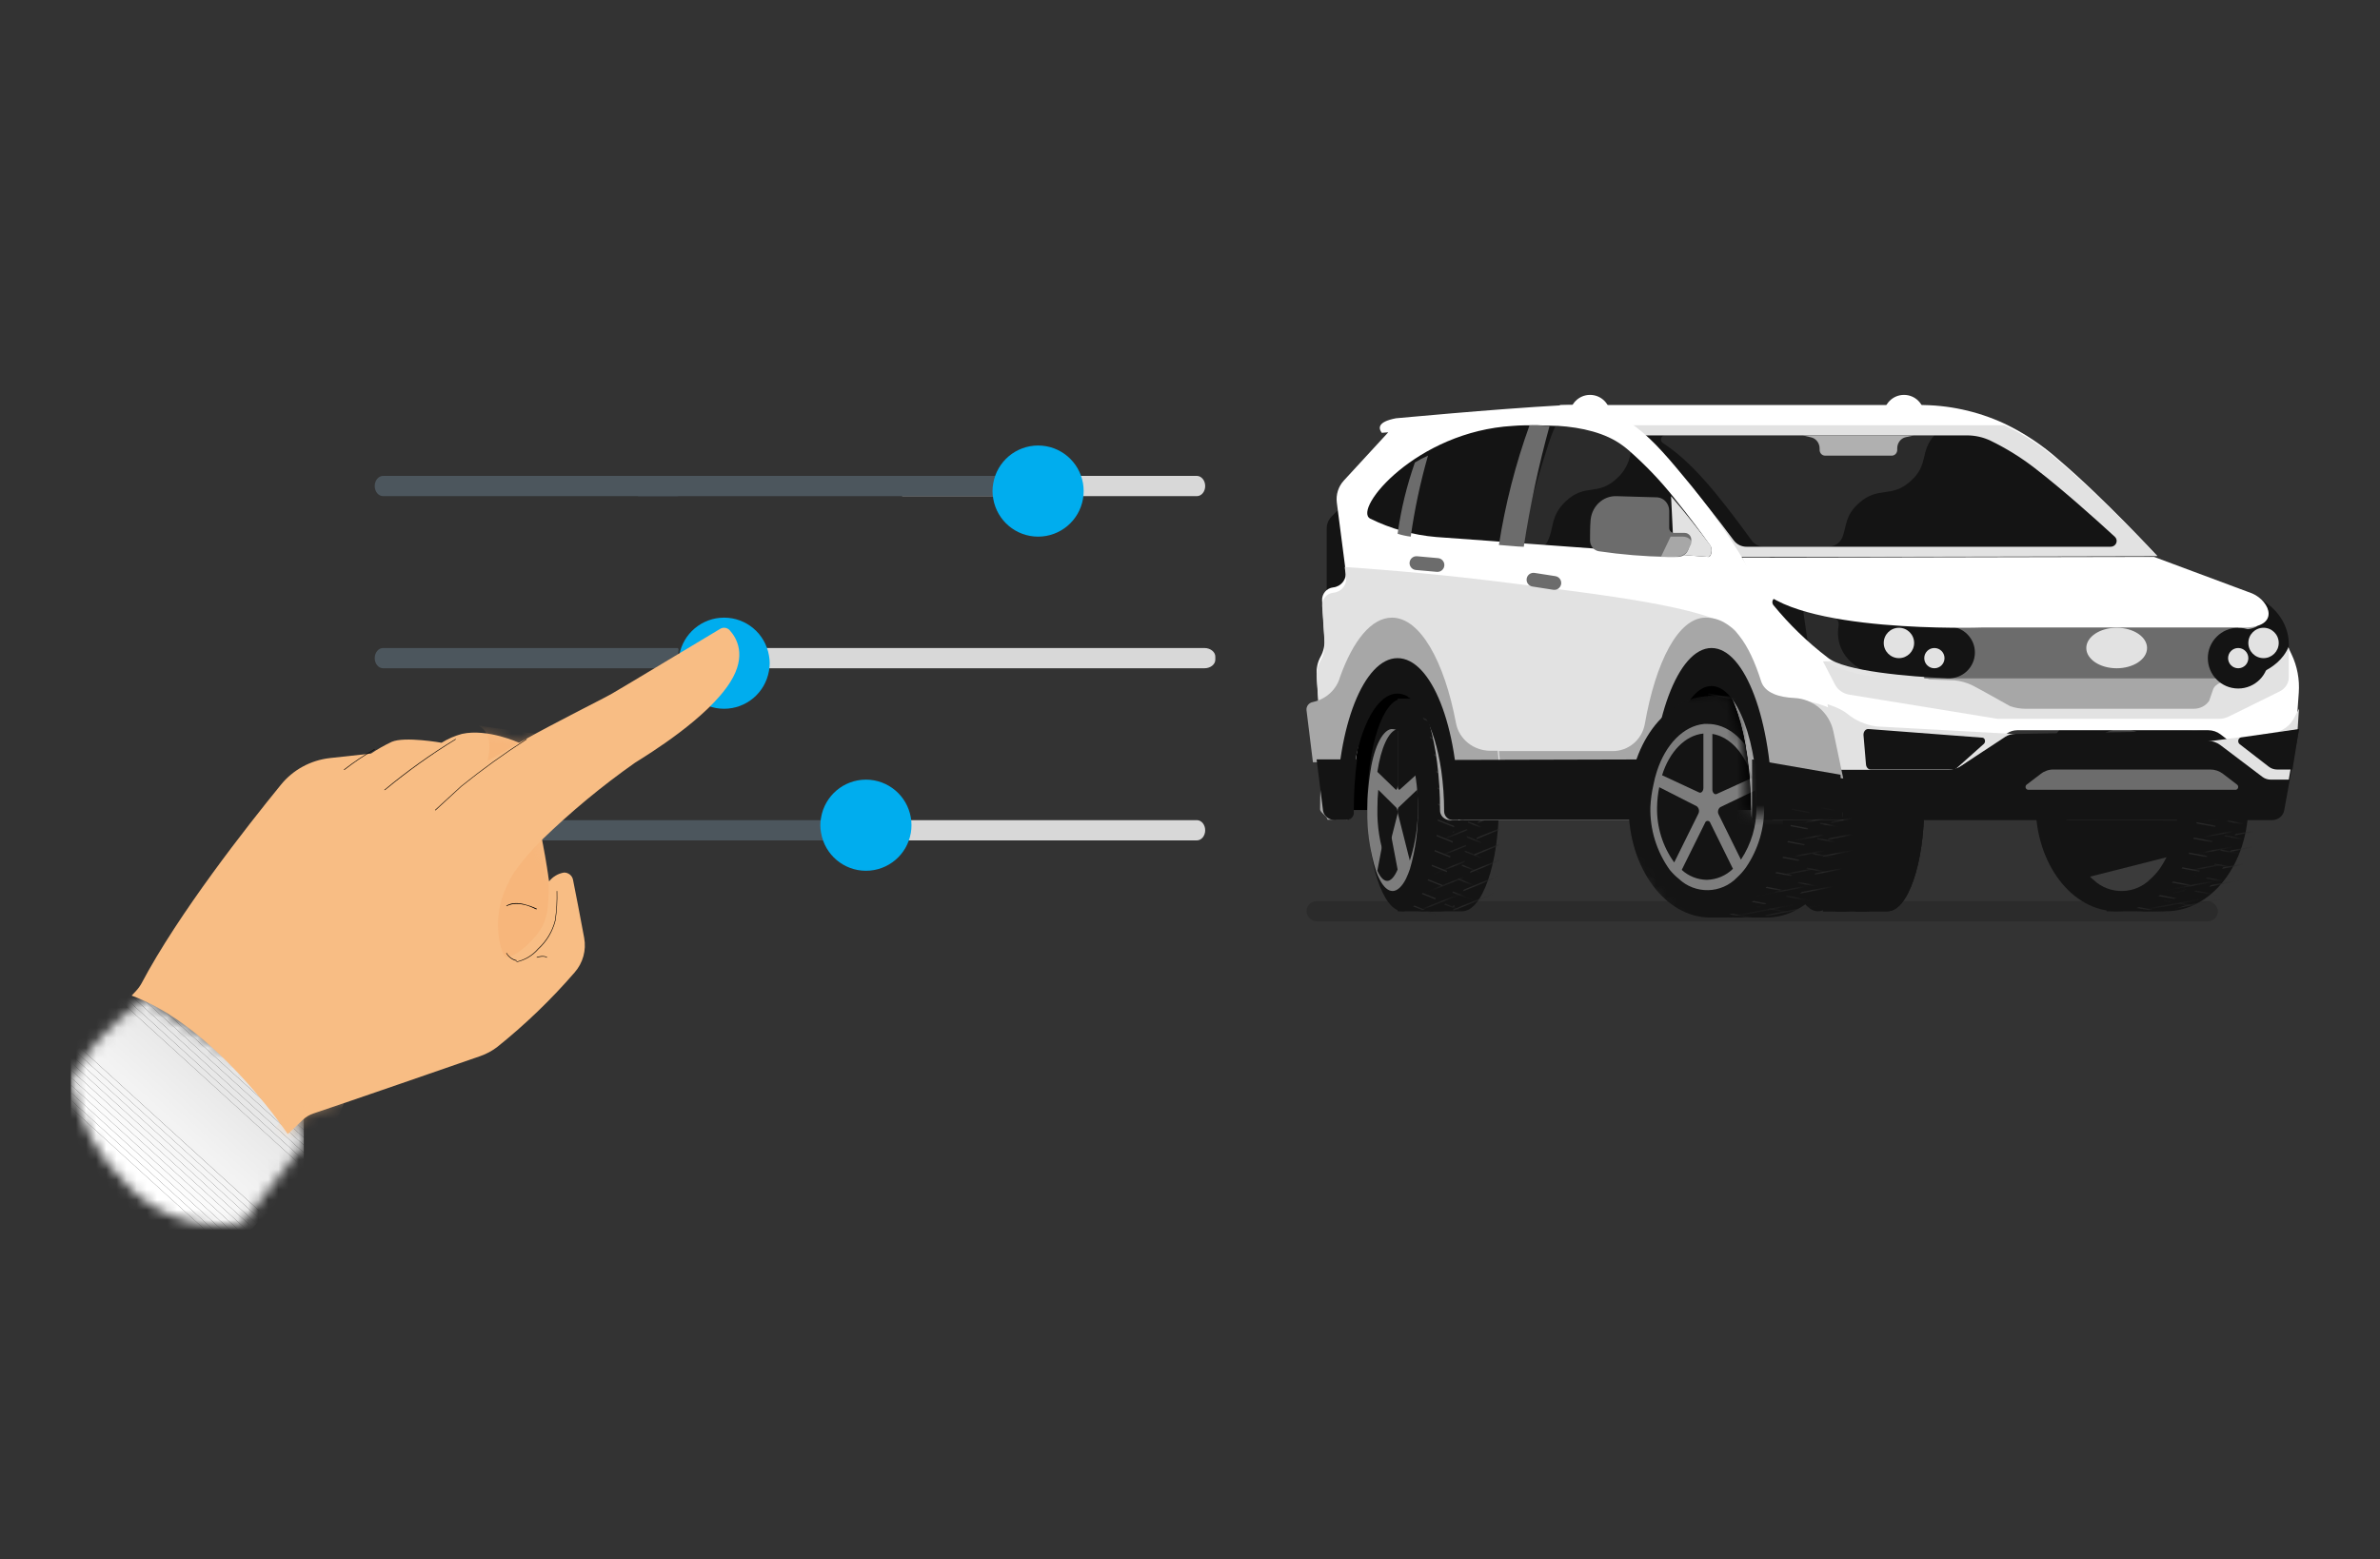 <?xml version="1.0" encoding="utf-8"?>
<svg xmlns="http://www.w3.org/2000/svg" xmlns:xlink="http://www.w3.org/1999/xlink" width="235px" height="154px" viewBox="0 0 235 154" version="1.1">
    <rect x="0" y="0" width="235" height="154" fill="#333333" stroke="none"/>
    <title>Group 15 Copy</title>
    <defs>
        <path d="M6.37,-1.2935255e-23 C8.37,-1.2935255e-23 10,4.697 10,10.5 C10,16.303 8.352,21 6.37,21 L-2.67876729e-23,21 L-2.67876729e-23,-1.2935255e-23 L6.37,-1.2935255e-23 Z" id="path-1"/>
        <path d="M0,0 C2.023,0 3.672,4.697 3.672,10.5 C3.672,16.303 2.023,21 0,21 L1.328,21 C3.351,21 5,16.303 5,10.5 C5,4.697 3.351,0 1.328,0 L0,0 Z" id="path-3"/>
        <path d="M0,0 C2.032,0 3.672,4.697 3.672,10.5 C3.672,16.303 2.059,21 0,21 L1.328,21 C3.351,21 5,16.303 5,10.5 C5,4.697 3.351,0 1.328,0 L0,0 Z" id="path-5"/>
        <path d="M6.379,-1.2935255e-23 C8.379,-1.2935255e-23 10,4.697 10,10.5 C10,16.303 8.379,21 6.379,21 L0,21 L0,-1.2935255e-23 L6.379,-1.2935255e-23 Z" id="path-7"/>
        <path d="M-2.7292647e-23,-1.2935255e-23 C2.038,-1.2935255e-23 3.689,4.697 3.689,10.5 C3.689,16.303 2.038,21 -2.7292647e-23,21 L1.311,21 C3.348,21 5,16.303 5,10.5 C5,4.697 3.375,-1.2935255e-23 1.311,-1.2935255e-23 L-2.7292647e-23,-1.2935255e-23 Z" id="path-9"/>
        <path d="M0,0 C2.027,0 3.67,4.697 3.67,10.5 C3.67,16.303 2.027,21 0,21 L1.33,21 C3.357,21 5,16.303 5,10.5 C5,4.697 3.357,0 1.33,0 L0,0 Z" id="path-11"/>
        <path d="M0.988,-1.2935255e-23 C5.439,-1.2935255e-23 9,4.697 9,10.5 C9,16.303 5.484,20.906 1.122,21 L0,21 C4.658,19.335 7.683,15.012 7.513,10.262 C7.513,2.289 0.988,-1.2935255e-23 0.988,-1.2935255e-23 Z" id="path-13"/>
        <path d="M2.119,-1.2935255e-23 C6.497,-1.2935255e-23 10,4.697 10,10.5 C10,16.303 6.497,21 2.119,21 L0,21 L0,-1.2935255e-23 L2.119,-1.2935255e-23 Z" id="path-15"/>
        <path d="M0,0 C4.395,0 7.91,4.697 7.91,10.5 C7.91,16.303 4.395,21 0,21 L1.09,21 C5.484,21 9,16.303 9,10.5 C9,4.697 5.484,0 1.09,0 L0,0 Z" id="path-17"/>
        <path d="M0,0 C4.399,0 7.918,4.697 7.918,10.5 C7.918,16.303 4.399,21 0,21 L1.082,21 C5.481,21 9,16.303 9,10.5 C9,4.697 5.481,0 1.082,0 L0,0 Z" id="path-19"/>
        <path d="M11.367,24.114 L27.102,25 L29,12.482 L18.062,12.482 C17.881,12.504 17.699,12.44 17.572,12.309 C17.446,12.179 17.388,11.997 17.418,11.818 C17.516,8.903 17.087,3.242 15.297,0 C4.502,0.682 0,9.816 0,9.816 L11.367,24.114 Z" id="path-21"/>
        <path d="M0.994,0 C5.469,0 9.049,4.89 9.049,10.932 C9.049,16.974 5.469,21.766 1.128,21.864 L0,21.864 C4.691,20.137 7.74,15.635 7.572,10.684 C7.572,2.383 0.994,0 0.994,0 Z" id="path-23"/>
        <path d="M2.166,0 C6.641,0 10.222,4.89 10.222,10.932 C10.222,16.974 6.641,21.864 2.166,21.864 L0,21.864 L0,0 L2.166,0 Z" id="path-25"/>
        <path d="M-2.72134647e-23,0 C4.475,0 8.056,4.89 8.056,10.932 C8.056,16.974 4.475,21.864 -2.72134647e-23,21.864 L1.101,21.864 C5.576,21.864 9.156,16.974 9.156,10.932 C9.156,4.89 5.576,0 1.101,0 L-2.72134647e-23,0 Z" id="path-27"/>
        <path d="M0,0 C4.475,0 8.056,4.89 8.056,10.932 C8.056,16.974 4.475,21.864 0,21.864 L1.11,21.864 C5.585,21.864 9.165,16.974 9.165,10.932 C9.165,4.89 5.585,0 1.11,0 L0,0 Z" id="path-29"/>
        <path d="M7.47,0.76 L8.034,0 C8.034,0 1.808,4.344 1.05784064e-24,8.868 C0.789,12.8 2.791,16.41 5.741,19.22 C8.628,22.175 12.857,23.525 16.994,22.813 L23,15.038 L22.656,13.416 L22.162,10.344 L7.47,0.76 Z" id="path-31"/>
        <path d="M-1.57917034e-15,36.33 L0.409,35.892 C0.632,35.657 0.823,35.395 0.978,35.112 C4.605,28.242 11.432,19.558 14.74,15.501 C15.929,14.035 17.657,13.091 19.549,12.872 L23.629,12.425 C24.281,11.991 24.965,11.605 25.674,11.269 C26.963,10.708 30.599,11.356 30.599,11.356 C31.224,10.967 31.904,10.672 32.617,10.48 C35.151,9.928 38.245,11.356 38.245,11.356 C42.289,9.104 46.379,7.107 47.446,6.493 C48.966,5.617 56.202,1.236 58.114,0.105 C58.422,-0.079 58.821,-0.016 59.056,0.254 C59.74,1.008 60.754,2.734 59.118,5.345 C56.869,8.938 51.01,12.504 49.704,13.328 C46.444,15.62 43.373,18.164 40.52,20.934 C40.627,21.486 40.974,23.344 41.214,25.053 C41.576,24.587 42.103,24.274 42.689,24.176 C43.121,24.169 43.496,24.468 43.578,24.886 C43.81,26.043 44.299,28.54 44.681,30.626 C44.909,31.851 44.559,33.112 43.73,34.052 C41.411,36.733 38.849,39.199 36.075,41.421 C35.579,41.795 35.028,42.091 34.44,42.298 C31.542,43.305 21.807,46.679 17.931,47.976 C17.554,48.104 17.208,48.31 16.918,48.58 L15.415,50 C13.362,47.056 7.139,38.959 -1.57917034e-15,36.33 Z" id="path-33"/>
    </defs>
    <g id="Marketing-Value-Props" stroke="none" stroke-width="1" fill="none" fill-rule="evenodd">
        <g id="How-It-Works-Val-Props-A" transform="translate(-820, -973)">
            <g id="Group-15-Copy" transform="translate(820, 973)">
                <rect id="Rectangle-Copy-21" x="0" y="0" width="235" height="154"/>
                <g id="Build-Your-Deal" transform="translate(7, 39)">
                    <path d="M82.125,8 L111.177,8 C111.633,8.006 112,8.454 112,9.005 L112,9.005 C112,9.555 111.632,10 111.177,10 L82.125,10 C82.089,10 82.054,9.982 82.031,9.949 C82.007,9.916 81.996,9.872 82.001,9.829 C82.073,9.28 82.073,8.72 82.001,8.171 C81.996,8.128 82.007,8.084 82.031,8.051 C82.054,8.018 82.089,8 82.125,8 Z" id="Path" fill="#D8D8D8" fill-rule="nonzero"/>
                    <path d="M82.125,42.001 L111.177,42.001 C111.632,42.001 112,42.448 112,43 L112,43 C112,43.265 111.913,43.52 111.759,43.707 C111.605,43.895 111.395,44 111.177,44 L82.125,44 C82.089,44 82.055,43.982 82.031,43.949 C82.007,43.916 81.996,43.871 82.001,43.828 C82.037,43.554 82.055,43.277 82.055,43 C82.055,42.72 82.037,42.439 82.001,42.162 C81.996,42.119 82.007,42.076 82.031,42.044 C82.055,42.013 82.09,41.997 82.125,42.001 L82.125,42.001 Z" id="Path" fill="#D8D8D8" fill-rule="nonzero"/>
                    <path d="M67,25 L111.922,25 C112.519,25 113,25.387 113,25.849 L113,26.151 C113,26.624 112.519,27 111.922,27 L67,27 C67.155,26.346 67.155,25.654 67,25 Z" id="Path" fill="#D8D8D8" fill-rule="nonzero"/>
                    <g id="Group" opacity="0.15" transform="translate(122, 50)" fill="#000000" fill-rule="nonzero">
                        <rect id="Rectangle" x="-2.67066249e-23" y="0" width="90" height="2" rx="1"/>
                    </g>
                    <rect id="Rectangle" fill="#000000" fill-rule="nonzero" x="126" y="20" width="45" height="21"/>
                    <path d="M137.37,30 C139.37,30 141,34.697 141,40.5 C141,46.303 139.352,51 137.37,51 L131,51 L131,30 L137.37,30 Z" id="Path" fill="#141414" fill-rule="nonzero"/>
                    <g id="Group-Clipped" transform="translate(131, 30)">
                        <mask id="mask-2" fill="white">
                            <use xlink:href="#path-1"/>
                        </mask>
                        <g id="path-1"/>
                        <g id="Group" mask="url(#mask-2)">
                            <g transform="translate(1.022, -0.927)" id="Path">
                                <line x1="4.581" y1="2.561" x2="0" y2="0.723" stroke="#282828" stroke-width="0.13"/>
                                <line x1="4.581" y1="4.135" x2="0" y2="2.297" stroke="#282828" stroke-width="0.13"/>
                                <line x1="4.581" y1="5.709" x2="0" y2="3.872" stroke="#282828" stroke-width="0.13"/>
                                <line x1="4.581" y1="7.284" x2="0" y2="5.446" stroke="#282828" stroke-width="0.13"/>
                                <line x1="4.581" y1="8.858" x2="0" y2="7.02" stroke="#282828" stroke-width="0.13"/>
                                <line x1="4.581" y1="10.432" x2="0" y2="8.594" stroke="#282828" stroke-width="0.13"/>
                                <line x1="4.581" y1="12.006" x2="0" y2="10.168" stroke="#282828" stroke-width="0.13"/>
                                <line x1="4.581" y1="13.58" x2="0" y2="11.734" stroke="#282828" stroke-width="0.13"/>
                                <line x1="4.581" y1="15.146" x2="0" y2="13.308" stroke="#282828" stroke-width="0.13"/>
                                <line x1="4.581" y1="16.72" x2="0" y2="14.882" stroke="#282828" stroke-width="0.13"/>
                                <line x1="4.581" y1="18.294" x2="0" y2="16.456" stroke="#282828" stroke-width="0.13"/>
                                <line x1="4.581" y1="19.868" x2="0" y2="18.03" stroke="#282828" stroke-width="0.13"/>
                                <line x1="4.581" y1="21.442" x2="0" y2="19.605" stroke="#282828" stroke-width="0.13"/>
                                <line x1="4.581" y1="23.017" x2="0" y2="21.179" stroke="#282828" stroke-width="0.13"/>
                                <line x1="4.476" y1="1.838" x2="8.996" y2="0" stroke="#282828" stroke-width="0.13"/>
                                <line x1="4.476" y1="3.378" x2="8.996" y2="1.54" stroke="#282828" stroke-width="0.13"/>
                                <line x1="4.476" y1="4.91" x2="8.996" y2="3.072" stroke="#282828" stroke-width="0.13"/>
                                <line x1="4.476" y1="6.45" x2="8.996" y2="4.612" stroke="#282828" stroke-width="0.13"/>
                                <line x1="4.476" y1="7.981" x2="8.996" y2="6.143" stroke="#282828" stroke-width="0.13"/>
                                <line x1="4.476" y1="9.521" x2="8.996" y2="7.684" stroke="#282828" stroke-width="0.13"/>
                                <line x1="4.476" y1="11.053" x2="8.996" y2="9.215" stroke="#282828" stroke-width="0.13"/>
                                <line x1="4.476" y1="12.593" x2="8.996" y2="10.755" stroke="#282828" stroke-width="0.13"/>
                                <line x1="4.476" y1="14.125" x2="8.996" y2="12.287" stroke="#282828" stroke-width="0.13"/>
                                <line x1="4.476" y1="15.665" x2="8.996" y2="13.827" stroke="#282828" stroke-width="0.13"/>
                                <line x1="4.476" y1="17.197" x2="8.996" y2="15.359" stroke="#282828" stroke-width="0.13"/>
                                <line x1="4.476" y1="18.737" x2="8.996" y2="16.899" stroke="#282828" stroke-width="0.13"/>
                                <line x1="4.476" y1="20.277" x2="8.996" y2="18.43" stroke="#282828" stroke-width="0.13"/>
                                <line x1="4.476" y1="21.808" x2="8.996" y2="19.97" stroke="#282828" stroke-width="0.13"/>
                            </g>
                        </g>
                    </g>
                    <ellipse id="Oval" fill="#141414" fill-rule="nonzero" cx="131.5" cy="40.5" rx="3.5" ry="10.5"/>
                    <path d="M134,30 C136.023,30 137.672,34.704 137.672,40.5 C137.672,46.296 136.023,51 134,51 L135.328,51 C137.351,51 139,46.305 139,40.5 C139,34.695 137.351,30 135.328,30 L134,30 Z" id="Path" fill="#141414" fill-rule="nonzero"/>
                    <g id="Group-Clipped" transform="translate(134, 30)">
                        <mask id="mask-4" fill="white">
                            <use xlink:href="#path-3"/>
                        </mask>
                        <g id="path-3"/>
                        <g id="Group" mask="url(#mask-4)">
                            <g transform="translate(0.276, 0.221)" id="Path">
                                <line x1="4.635" y1="1.838" x2="0" y2="0" stroke="#282828" stroke-width="0.13"/>
                                <line x1="4.679" y1="3.353" x2="0.036" y2="1.515" stroke="#282828" stroke-width="0.13"/>
                                <line x1="4.715" y1="4.876" x2="0.08" y2="3.038" stroke="#282828" stroke-width="0.13"/>
                                <line x1="4.75" y1="6.39" x2="0.116" y2="4.552" stroke="#282828" stroke-width="0.13"/>
                                <line x1="4.795" y1="7.905" x2="0.152" y2="6.067" stroke="#282828" stroke-width="0.13"/>
                                <line x1="4.831" y1="9.428" x2="0.196" y2="7.59" stroke="#282828" stroke-width="0.13"/>
                                <line x1="4.866" y1="10.942" x2="0.232" y2="9.105" stroke="#282828" stroke-width="0.13"/>
                                <line x1="4.911" y1="12.457" x2="0.276" y2="10.619" stroke="#282828" stroke-width="0.13"/>
                                <line x1="4.947" y1="13.98" x2="0.312" y2="12.142" stroke="#282828" stroke-width="0.13"/>
                                <line x1="4.982" y1="15.495" x2="0.348" y2="13.657" stroke="#282828" stroke-width="0.13"/>
                                <line x1="5.027" y1="17.009" x2="0.392" y2="15.171" stroke="#282828" stroke-width="0.13"/>
                                <line x1="5.062" y1="18.532" x2="0.428" y2="16.694" stroke="#282828" stroke-width="0.13"/>
                                <line x1="5.107" y1="20.047" x2="0.463" y2="18.209" stroke="#282828" stroke-width="0.13"/>
                                <line x1="5.143" y1="21.562" x2="0.508" y2="19.724" stroke="#282828" stroke-width="0.13"/>
                            </g>
                        </g>
                    </g>
                    <path d="M133,30 C135.032,30 136.672,34.704 136.672,40.5 C136.672,46.296 135.059,51 133,51 L134.328,51 C136.351,51 138,46.305 138,40.5 C138,34.695 136.351,30 134.328,30 L133,30 Z" id="Path" fill="#141414" fill-rule="nonzero"/>
                    <g id="Group-Clipped" transform="translate(133, 30)">
                        <mask id="mask-6" fill="white">
                            <use xlink:href="#path-5"/>
                        </mask>
                        <g id="path-5"/>
                        <g id="Group" mask="url(#mask-6)">
                            <g transform="translate(-0.232, -1.225)" id="Path">
                                <line x1="1.524" y1="1.838" x2="6.159" y2="0" stroke="#282828" stroke-width="0.13"/>
                                <line x1="1.399" y1="3.412" x2="6.043" y2="1.566" stroke="#282828" stroke-width="0.13"/>
                                <line x1="1.283" y1="4.978" x2="5.918" y2="3.14" stroke="#282828" stroke-width="0.13"/>
                                <line x1="1.168" y1="6.552" x2="5.802" y2="4.714" stroke="#282828" stroke-width="0.13"/>
                                <line x1="1.052" y1="8.126" x2="5.686" y2="6.288" stroke="#282828" stroke-width="0.13"/>
                                <line x1="0.936" y1="9.7" x2="5.57" y2="7.862" stroke="#282828" stroke-width="0.13"/>
                                <line x1="0.82" y1="11.274" x2="5.455" y2="9.436" stroke="#282828" stroke-width="0.13"/>
                                <line x1="0.704" y1="12.848" x2="5.339" y2="11.011" stroke="#282828" stroke-width="0.13"/>
                                <line x1="0.588" y1="14.423" x2="5.223" y2="12.585" stroke="#282828" stroke-width="0.13"/>
                                <line x1="0.472" y1="15.997" x2="5.107" y2="14.159" stroke="#282828" stroke-width="0.13"/>
                                <line x1="0.357" y1="17.571" x2="4.991" y2="15.733" stroke="#282828" stroke-width="0.13"/>
                                <line x1="0.232" y1="19.145" x2="4.875" y2="17.299" stroke="#282828" stroke-width="0.13"/>
                                <line x1="0.116" y1="20.711" x2="4.759" y2="18.873" stroke="#282828" stroke-width="0.13"/>
                                <line x1="0" y1="22.285" x2="4.635" y2="20.447" stroke="#282828" stroke-width="0.13"/>
                            </g>
                        </g>
                    </g>
                    <path d="M128.003,41.003 C127.966,43.051 128.261,45.092 128.878,47.048 C128.983,47.344 129.109,47.633 129.254,47.912 C129.621,48.603 130.05,49 130.505,49 C130.96,49 131.441,48.56 131.825,47.791 L131.825,47.791 C131.978,47.474 132.109,47.148 132.219,46.815 C132.767,44.926 133.029,42.968 132.997,41.003 C132.997,40.381 132.997,39.768 132.928,39.181 C132.928,38.723 132.849,38.317 132.796,37.859 C132.446,35.269 131.694,33.386 130.793,33.058 C130.701,33.025 130.603,33.007 130.505,33.006 C130.45,32.998 130.394,32.998 130.339,33.006 C129.42,33.196 128.589,35.01 128.257,37.557 C128.196,37.972 128.152,38.421 128.108,38.861 C128.038,39.544 128.003,40.269 128.003,41.003 Z" id="Path" fill="#7D7D7D" fill-rule="nonzero"/>
                    <path d="M129,46.995 C129.286,47.634 129.618,48 129.973,48 C130.328,48 130.699,47.589 131,46.876 L130.112,42.206 C130.066,41.931 129.958,41.931 129.911,42.206 L129,46.995 Z" id="Path" fill="#141414" fill-rule="nonzero"/>
                    <path d="M131,33 L131,38.522 C131,38.843 131.109,39.075 131.219,38.977 L133,37.371 C132.662,35.016 131.905,33.303 131,33 Z" id="Path" fill="#141414" fill-rule="nonzero"/>
                    <path d="M131.071,41.507 L132.206,46 C132.766,44.268 133.032,42.472 132.997,40.671 C132.997,40.096 132.997,39.539 132.926,39 L131.071,40.761 C130.976,41.003 130.976,41.266 131.071,41.507 L131.071,41.507 Z" id="Path" fill="#141414" fill-rule="nonzero"/>
                    <path d="M129.005,40.821 C128.961,42.575 129.238,44.324 129.824,46 L130.969,41.484 C131.029,41.251 131.002,41.007 130.892,40.788 L129.09,39 C129.033,39.579 129.005,40.192 129.005,40.821 Z" id="Path" fill="#141414" fill-rule="nonzero"/>
                    <path d="M129,37.23 L130.803,38.976 C130.897,39.076 131,38.849 131,38.512 L131,33 C130.099,33.182 129.357,34.865 129,37.23 Z" id="Path" fill="#141414" fill-rule="nonzero"/>
                    <path d="M179.379,30 C181.379,30 183,34.697 183,40.5 C183,46.303 181.379,51 179.379,51 L173,51 L173,30 L179.379,30 Z" id="Path" fill="#141414" fill-rule="nonzero"/>
                    <path d="M179.379,30 C181.379,30 183,34.697 183,40.5 C183,46.303 181.379,51 179.379,51 L173,51 L173,30 L179.379,30 Z" id="Path" fill="#141414" fill-rule="nonzero"/>
                    <g id="Group-Clipped" transform="translate(173, 30)">
                        <mask id="mask-8" fill="white">
                            <use xlink:href="#path-7"/>
                        </mask>
                        <g id="path-7"/>
                        <g id="Group" mask="url(#mask-8)">
                            <g transform="translate(1.022, -0.927)" id="Path">
                                <line x1="4.581" y1="2.561" x2="0" y2="0.723" fill="#141414" fill-rule="nonzero"/>
                                <line x1="4.581" y1="4.135" x2="0" y2="2.297" fill="#141414" fill-rule="nonzero"/>
                                <line x1="4.581" y1="5.709" x2="0" y2="3.872" fill="#141414" fill-rule="nonzero"/>
                                <line x1="4.581" y1="7.284" x2="0" y2="5.446" fill="#141414" fill-rule="nonzero"/>
                                <line x1="4.581" y1="8.858" x2="0" y2="7.02" fill="#141414" fill-rule="nonzero"/>
                                <line x1="4.581" y1="10.432" x2="0" y2="8.594" fill="#141414" fill-rule="nonzero"/>
                                <line x1="4.581" y1="12.006" x2="0" y2="10.168" fill="#141414" fill-rule="nonzero"/>
                                <line x1="4.581" y1="13.58" x2="0" y2="11.734" fill="#141414" fill-rule="nonzero"/>
                                <line x1="4.581" y1="15.146" x2="0" y2="13.308" fill="#141414" fill-rule="nonzero"/>
                                <line x1="4.581" y1="16.72" x2="0" y2="14.882" fill="#141414" fill-rule="nonzero"/>
                                <line x1="4.581" y1="18.294" x2="0" y2="16.456" fill="#141414" fill-rule="nonzero"/>
                                <line x1="4.581" y1="19.868" x2="0" y2="18.03" fill="#141414" fill-rule="nonzero"/>
                                <line x1="4.581" y1="21.442" x2="0" y2="19.605" fill="#141414" fill-rule="nonzero"/>
                                <line x1="4.581" y1="23.017" x2="0" y2="21.179" fill="#141414" fill-rule="nonzero"/>
                                <line x1="4.476" y1="1.838" x2="9.004" y2="0" fill="#141414" fill-rule="nonzero"/>
                                <line x1="4.476" y1="3.378" x2="9.004" y2="1.54" fill="#141414" fill-rule="nonzero"/>
                                <line x1="4.476" y1="4.91" x2="9.004" y2="3.072" fill="#141414" fill-rule="nonzero"/>
                                <line x1="4.476" y1="6.45" x2="9.004" y2="4.612" fill="#141414" fill-rule="nonzero"/>
                                <line x1="4.476" y1="7.981" x2="9.004" y2="6.143" fill="#141414" fill-rule="nonzero"/>
                                <line x1="4.476" y1="9.521" x2="9.004" y2="7.684" fill="#141414" fill-rule="nonzero"/>
                                <line x1="4.476" y1="11.053" x2="9.004" y2="9.215" fill="#141414" fill-rule="nonzero"/>
                                <line x1="4.476" y1="12.593" x2="9.004" y2="10.755" fill="#141414" fill-rule="nonzero"/>
                                <line x1="4.476" y1="14.125" x2="9.004" y2="12.287" fill="#141414" fill-rule="nonzero"/>
                                <line x1="4.476" y1="15.665" x2="9.004" y2="13.827" fill="#141414" fill-rule="nonzero"/>
                                <line x1="4.476" y1="17.197" x2="9.004" y2="15.359" fill="#141414" fill-rule="nonzero"/>
                                <line x1="4.476" y1="18.737" x2="9.004" y2="16.899" fill="#141414" fill-rule="nonzero"/>
                                <line x1="4.476" y1="20.277" x2="9.004" y2="18.43" fill="#141414" fill-rule="nonzero"/>
                                <line x1="4.476" y1="21.808" x2="9.004" y2="19.97" fill="#141414" fill-rule="nonzero"/>
                            </g>
                        </g>
                    </g>
                    <ellipse id="Oval" fill="#141414" fill-rule="nonzero" cx="172.5" cy="40.5" rx="3.5" ry="10.5"/>
                    <path d="M176,30 C178.038,30 179.689,34.704 179.689,40.5 C179.689,46.296 178.038,51 176,51 L177.311,51 C179.348,51 181,46.305 181,40.5 C181,34.695 179.375,30 177.311,30 L176,30 Z" id="Path" fill="#141414" fill-rule="nonzero"/>
                    <path d="M176,30 C178.038,30 179.689,34.697 179.689,40.5 C179.689,46.303 178.038,51 176,51 L177.311,51 C179.348,51 181,46.303 181,40.5 C181,34.697 179.375,30 177.311,30 L176,30 Z" id="Path" fill="#141414" fill-rule="nonzero"/>
                    <g id="Group-Clipped" transform="translate(176, 30)">
                        <mask id="mask-10" fill="white">
                            <use xlink:href="#path-9"/>
                        </mask>
                        <g id="path-9"/>
                        <g id="Group" mask="url(#mask-10)">
                            <g transform="translate(0.269, 0.221)" id="Path">
                                <line x1="4.677" y1="1.838" x2="0" y2="0" fill="#141414" fill-rule="nonzero"/>
                                <line x1="4.713" y1="3.353" x2="0.045" y2="1.515" fill="#141414" fill-rule="nonzero"/>
                                <line x1="4.749" y1="4.876" x2="0.081" y2="3.038" fill="#141414" fill-rule="nonzero"/>
                                <line x1="4.794" y1="6.39" x2="0.126" y2="4.552" fill="#141414" fill-rule="nonzero"/>
                                <line x1="4.829" y1="7.905" x2="0.162" y2="6.067" fill="#141414" fill-rule="nonzero"/>
                                <line x1="4.865" y1="9.428" x2="0.197" y2="7.59" fill="#141414" fill-rule="nonzero"/>
                                <line x1="4.91" y1="10.942" x2="0.242" y2="9.105" fill="#141414" fill-rule="nonzero"/>
                                <line x1="4.946" y1="12.457" x2="0.278" y2="10.619" fill="#141414" fill-rule="nonzero"/>
                                <line x1="4.991" y1="13.98" x2="0.314" y2="12.142" fill="#141414" fill-rule="nonzero"/>
                                <line x1="5.027" y1="15.495" x2="0.359" y2="13.657" fill="#141414" fill-rule="nonzero"/>
                                <line x1="5.063" y1="17.009" x2="0.395" y2="15.171" fill="#141414" fill-rule="nonzero"/>
                                <line x1="5.108" y1="18.532" x2="0.431" y2="16.694" fill="#141414" fill-rule="nonzero"/>
                                <line x1="5.144" y1="20.047" x2="0.476" y2="18.209" fill="#141414" fill-rule="nonzero"/>
                                <line x1="5.18" y1="21.562" x2="0.512" y2="19.724" fill="#141414" fill-rule="nonzero"/>
                            </g>
                        </g>
                    </g>
                    <path d="M174,30 C176.027,30 177.67,34.704 177.67,40.5 C177.67,46.296 176.027,51 174,51 L175.33,51 C177.357,51 179,46.305 179,40.5 C179,34.695 177.357,30 175.33,30 L174,30 Z" id="Path" fill="#141414" fill-rule="nonzero"/>
                    <path d="M174,30 C176.027,30 177.67,34.697 177.67,40.5 C177.67,46.303 176.027,51 174,51 L175.33,51 C177.357,51 179,46.303 179,40.5 C179,34.697 177.357,30 175.33,30 L174,30 Z" id="Path" fill="#141414" fill-rule="nonzero"/>
                    <g id="Group-Clipped" transform="translate(174, 30)">
                        <mask id="mask-12" fill="white">
                            <use xlink:href="#path-11"/>
                        </mask>
                        <g id="path-11"/>
                        <g id="Group" mask="url(#mask-12)">
                            <g transform="translate(-0.232, -1.225)" id="Path">
                                <line x1="1.518" y1="1.838" x2="6.161" y2="0" fill="#141414" fill-rule="nonzero"/>
                                <line x1="1.402" y1="3.412" x2="6.045" y2="1.566" fill="#141414" fill-rule="nonzero"/>
                                <line x1="1.286" y1="4.978" x2="5.929" y2="3.14" fill="#141414" fill-rule="nonzero"/>
                                <line x1="1.17" y1="6.552" x2="5.812" y2="4.714" fill="#141414" fill-rule="nonzero"/>
                                <line x1="1.054" y1="8.126" x2="5.696" y2="6.288" fill="#141414" fill-rule="nonzero"/>
                                <line x1="0.938" y1="9.7" x2="5.58" y2="7.862" fill="#141414" fill-rule="nonzero"/>
                                <line x1="0.812" y1="11.274" x2="5.464" y2="9.436" fill="#141414" fill-rule="nonzero"/>
                                <line x1="0.696" y1="12.848" x2="5.348" y2="11.011" fill="#141414" fill-rule="nonzero"/>
                                <line x1="0.58" y1="14.423" x2="5.223" y2="12.585" fill="#141414" fill-rule="nonzero"/>
                                <line x1="0.464" y1="15.997" x2="5.107" y2="14.159" fill="#141414" fill-rule="nonzero"/>
                                <line x1="0.348" y1="17.571" x2="4.991" y2="15.733" fill="#141414" fill-rule="nonzero"/>
                                <line x1="0.232" y1="19.145" x2="4.875" y2="17.299" fill="#141414" fill-rule="nonzero"/>
                                <line x1="0.116" y1="20.711" x2="4.759" y2="18.873" fill="#141414" fill-rule="nonzero"/>
                                <line x1="0" y1="22.285" x2="4.643" y2="20.447" fill="#141414" fill-rule="nonzero"/>
                            </g>
                        </g>
                    </g>
                    <path d="M170.003,41.003 C169.966,43.052 170.261,45.092 170.879,47.048 C170.981,47.346 171.107,47.634 171.256,47.912 C171.624,48.603 172.053,49 172.509,49 C172.964,49 173.437,48.56 173.823,47.791 L173.823,47.791 C173.975,47.474 174.107,47.148 174.217,46.815 C174.77,44.927 175.033,42.968 174.997,41.003 C174.997,40.382 174.997,39.768 174.935,39.181 C174.935,38.724 174.857,38.318 174.795,37.86 C174.454,35.269 173.691,33.387 172.789,33.059 C172.7,33.024 172.605,33.006 172.509,33.007 C172.454,32.998 172.397,32.998 172.342,33.007 C171.466,33.197 170.634,35.01 170.257,37.558 C170.196,37.972 170.143,38.421 170.108,38.862 C170.029,39.544 170.003,40.269 170.003,41.003 Z" id="Path" fill="#141414" fill-rule="nonzero"/>
                    <path d="M171,46.995 C171.287,47.634 171.62,48 171.977,48 C172.333,48 172.705,47.589 173,46.876 L172.116,42.206 C172.062,41.931 171.961,41.931 171.907,42.206 L171,46.995 Z" id="Path" fill="#141414" fill-rule="nonzero"/>
                    <path d="M172,33 L172,38.522 C172,38.843 172.11,39.075 172.21,38.977 L174,37.371 C173.66,35.016 172.89,33.303 172,33 Z" id="Path" fill="#141414" fill-rule="nonzero"/>
                    <path d="M173.045,41.507 L174.191,46 C174.762,44.268 175.033,42.472 174.997,40.671 C174.997,40.072 174.976,39.515 174.935,39 L173.127,40.743 C172.993,40.98 172.964,41.252 173.045,41.507 Z" id="Path" fill="#141414" fill-rule="nonzero"/>
                    <path d="M170.004,40.821 C169.963,42.576 170.242,44.324 170.831,46 L171.962,41.484 C172.032,41.252 172.005,41.004 171.886,40.788 L170.09,39 C170.032,39.579 170.004,40.192 170.004,40.821 Z" id="Path" fill="#141414" fill-rule="nonzero"/>
                    <path d="M170,37.23 L171.789,38.976 C171.895,39.076 172,38.849 172,38.512 L172,33 C171.12,33.182 170.364,34.865 170,37.23 Z" id="Path" fill="#141414" fill-rule="nonzero"/>
                    <path d="M206.855,30 C211.38,30 215,34.697 215,40.5 C215,46.303 211.38,51 206.855,51 L201,51 L201,30 L206.855,30 Z" id="Path" fill="#141414" fill-rule="nonzero"/>
                    <g id="Group-Clipped" transform="translate(206, 30)">
                        <mask id="mask-14" fill="white">
                            <use xlink:href="#path-13"/>
                        </mask>
                        <g id="path-13"/>
                        <g id="Group" mask="url(#mask-14)">
                            <g transform="translate(0.89, -0.927)" id="Path">
                                <g transform="translate(0, -0)">
                                    <line x1="0" y1="1.829" x2="9.953" y2="0" stroke="#282828" stroke-width="0.13"/>
                                    <line x1="0" y1="3.361" x2="9.953" y2="1.532" stroke="#282828" stroke-width="0.13"/>
                                    <line x1="0" y1="4.901" x2="9.953" y2="3.063" stroke="#282828" stroke-width="0.13"/>
                                    <line x1="0" y1="6.433" x2="9.953" y2="4.595" stroke="#282828" stroke-width="0.13"/>
                                    <line x1="0" y1="7.964" x2="9.953" y2="6.126" stroke="#282828" stroke-width="0.13"/>
                                    <line x1="0" y1="9.496" x2="9.953" y2="7.658" stroke="#282828" stroke-width="0.13"/>
                                    <line x1="0" y1="11.028" x2="9.953" y2="9.19" stroke="#282828" stroke-width="0.13"/>
                                    <line x1="0" y1="12.559" x2="9.953" y2="10.721" stroke="#282828" stroke-width="0.13"/>
                                    <line x1="0" y1="14.091" x2="9.953" y2="12.253" stroke="#282828" stroke-width="0.13"/>
                                    <line x1="0" y1="15.622" x2="9.953" y2="13.784" stroke="#282828" stroke-width="0.13"/>
                                    <line x1="0" y1="17.154" x2="9.953" y2="15.316" stroke="#282828" stroke-width="0.13"/>
                                    <line x1="0" y1="18.686" x2="9.953" y2="16.848" stroke="#282828" stroke-width="0.13"/>
                                    <line x1="0" y1="20.217" x2="9.953" y2="18.379" stroke="#282828" stroke-width="0.13"/>
                                    <line x1="0" y1="21.749" x2="9.953" y2="19.911" stroke="#282828" stroke-width="0.13"/>
                                </g>
                            </g>
                        </g>
                    </g>
                    <g id="Group-Clipped" transform="translate(202, 30)">
                        <mask id="mask-16" fill="white">
                            <use xlink:href="#path-15"/>
                        </mask>
                        <g id="path-15"/>
                        <g id="Group" mask="url(#mask-16)">
                            <g transform="translate(0.009, -0.204)" id="Path">
                                <line x1="9.965" y1="1.838" x2="0" y2="0" stroke="#282828" stroke-width="0.13"/>
                                <line x1="9.965" y1="3.412" x2="0" y2="1.574" stroke="#282828" stroke-width="0.13"/>
                                <line x1="9.965" y1="4.986" x2="0" y2="3.148" stroke="#282828" stroke-width="0.13"/>
                                <line x1="9.965" y1="6.56" x2="0" y2="4.722" stroke="#282828" stroke-width="0.13"/>
                                <line x1="9.965" y1="8.135" x2="0" y2="6.297" stroke="#282828" stroke-width="0.13"/>
                                <line x1="9.965" y1="9.709" x2="0" y2="7.871" stroke="#282828" stroke-width="0.13"/>
                                <line x1="9.965" y1="11.283" x2="0" y2="9.445" stroke="#282828" stroke-width="0.13"/>
                                <line x1="9.965" y1="12.857" x2="0" y2="11.011" stroke="#282828" stroke-width="0.13"/>
                                <line x1="9.965" y1="14.423" x2="0" y2="12.585" stroke="#282828" stroke-width="0.13"/>
                                <line x1="9.965" y1="15.997" x2="0" y2="14.159" stroke="#282828" stroke-width="0.13"/>
                                <line x1="9.965" y1="17.571" x2="0" y2="15.733" stroke="#282828" stroke-width="0.13"/>
                                <line x1="9.965" y1="19.145" x2="0" y2="17.307" stroke="#282828" stroke-width="0.13"/>
                                <line x1="9.965" y1="20.719" x2="0" y2="18.881" stroke="#282828" stroke-width="0.13"/>
                                <line x1="9.965" y1="22.293" x2="0" y2="20.455" stroke="#282828" stroke-width="0.13"/>
                            </g>
                        </g>
                    </g>
                    <ellipse id="Oval" fill="#141414" fill-rule="nonzero" cx="202" cy="40.5" rx="8" ry="10.5"/>
                    <path d="M205,30 C209.395,30 212.91,34.7 212.91,40.496 C212.91,46.291 209.395,51 205,51 L206.09,51 C210.484,51 214,46.3 214,40.496 C214,34.691 210.484,30 206.09,30 L205,30 Z" id="Path" fill="#141414" fill-rule="nonzero"/>
                    <g id="Group-Clipped" transform="translate(205, 30)">
                        <mask id="mask-18" fill="white">
                            <use xlink:href="#path-17"/>
                        </mask>
                        <g id="path-17"/>
                        <g id="Group" mask="url(#mask-18)">
                            <g transform="translate(0.598, 0.221)" id="Path">
                                <line x1="10.002" y1="1.838" x2="0" y2="0" stroke="#282828" stroke-width="0.13"/>
                                <line x1="10.081" y1="3.353" x2="0.079" y2="1.515" stroke="#282828" stroke-width="0.13"/>
                                <line x1="10.169" y1="4.876" x2="0.167" y2="3.038" stroke="#282828" stroke-width="0.13"/>
                                <line x1="10.248" y1="6.39" x2="0.246" y2="4.552" stroke="#282828" stroke-width="0.13"/>
                                <line x1="10.336" y1="7.905" x2="0.334" y2="6.067" stroke="#282828" stroke-width="0.13"/>
                                <line x1="10.415" y1="9.428" x2="0.413" y2="7.59" stroke="#282828" stroke-width="0.13"/>
                                <line x1="10.503" y1="10.942" x2="0.501" y2="9.105" stroke="#282828" stroke-width="0.13"/>
                                <line x1="10.582" y1="12.457" x2="0.58" y2="10.619" stroke="#282828" stroke-width="0.13"/>
                                <line x1="10.67" y1="13.98" x2="0.668" y2="12.142" stroke="#282828" stroke-width="0.13"/>
                                <line x1="10.758" y1="15.495" x2="0.756" y2="13.657" stroke="#282828" stroke-width="0.13"/>
                                <line x1="10.837" y1="17.009" x2="0.835" y2="15.171" stroke="#282828" stroke-width="0.13"/>
                                <line x1="10.925" y1="18.532" x2="0.923" y2="16.694" stroke="#282828" stroke-width="0.13"/>
                                <line x1="11.004" y1="20.047" x2="1.002" y2="18.209" stroke="#282828" stroke-width="0.13"/>
                                <line x1="11.092" y1="21.562" x2="1.09" y2="19.724" stroke="#282828" stroke-width="0.13"/>
                            </g>
                        </g>
                    </g>
                    <path d="M204,30 C208.399,30 211.918,34.7 211.918,40.496 C211.918,46.291 208.399,51 204,51 L205.082,51 C209.481,51 213,46.3 213,40.496 C213,34.691 209.481,30 205.082,30 L204,30 Z" id="Path" fill="#141414" fill-rule="nonzero"/>
                    <g id="Group-Clipped" transform="translate(204, 30)">
                        <mask id="mask-20" fill="white">
                            <use xlink:href="#path-19"/>
                        </mask>
                        <g id="path-19"/>
                        <g id="Group" mask="url(#mask-20)">
                            <g transform="translate(-0.501, -1.225)" id="Path">
                                <line x1="3.282" y1="1.838" x2="13.293" y2="0" stroke="#282828" stroke-width="0.13"/>
                                <line x1="3.026" y1="3.412" x2="13.038" y2="1.566" stroke="#282828" stroke-width="0.13"/>
                                <line x1="2.771" y1="4.978" x2="12.783" y2="3.14" stroke="#282828" stroke-width="0.13"/>
                                <line x1="2.525" y1="6.552" x2="12.537" y2="4.714" stroke="#282828" stroke-width="0.13"/>
                                <line x1="2.27" y1="8.126" x2="12.282" y2="6.288" stroke="#282828" stroke-width="0.13"/>
                                <line x1="2.015" y1="9.7" x2="12.026" y2="7.862" stroke="#282828" stroke-width="0.13"/>
                                <line x1="1.768" y1="11.274" x2="11.78" y2="9.436" stroke="#282828" stroke-width="0.13"/>
                                <line x1="1.513" y1="12.848" x2="11.525" y2="11.011" stroke="#282828" stroke-width="0.13"/>
                                <line x1="1.258" y1="14.423" x2="11.27" y2="12.585" stroke="#282828" stroke-width="0.13"/>
                                <line x1="1.012" y1="15.997" x2="11.023" y2="14.159" stroke="#282828" stroke-width="0.13"/>
                                <line x1="0.757" y1="17.571" x2="10.768" y2="15.733" stroke="#282828" stroke-width="0.13"/>
                                <line x1="0.501" y1="19.145" x2="10.513" y2="17.299" stroke="#282828" stroke-width="0.13"/>
                                <line x1="0.255" y1="20.711" x2="10.267" y2="18.873" stroke="#282828" stroke-width="0.13"/>
                                <line x1="0" y1="22.285" x2="10.012" y2="20.447" stroke="#282828" stroke-width="0.13"/>
                            </g>
                        </g>
                    </g>
                    <path d="M197.003,41.003 C196.951,43.166 197.614,45.287 198.893,47.048 C199.136,47.367 199.416,47.656 199.728,47.912 C200.491,48.631 201.513,49.022 202.57,48.999 C203.627,48.976 204.632,48.542 205.362,47.791 L205.362,47.791 C205.689,47.497 205.983,47.17 206.241,46.815 C207.416,45.099 208.029,43.071 207.999,41.003 C207.999,40.393 207.949,39.784 207.849,39.181 C207.782,38.735 207.685,38.294 207.559,37.86 C206.795,35.269 205.133,33.387 203.164,33.058 C202.958,33.024 202.75,33.006 202.54,33.007 C202.42,32.998 202.3,32.998 202.18,33.007 C200.15,33.197 198.436,35.01 197.601,37.558 C197.462,37.985 197.354,38.42 197.275,38.862 C197.115,39.565 197.024,40.282 197.003,41.003 L197.003,41.003 Z" id="Path" fill="#3B3B3B" fill-rule="nonzero"/>
                    <polygon id="Path" fill="#141414" fill-rule="nonzero" points="208 42.035 208 45.394 197.71 48 195 42"/>
                    <circle id="Oval" fill="#FFFFFF" fill-rule="nonzero" cx="181" cy="2" r="2"/>
                    <circle id="Oval" fill="#FFFFFF" fill-rule="nonzero" cx="150" cy="2" r="2"/>
                    <path d="M124,20 L124,13.228 C123.99,12.774 124.167,12.334 124.493,12 L128.405,8 L129,18.228 L124,20 Z" id="Path" fill="#141414" fill-rule="nonzero"/>
                    <path d="M172,42 L217.325,42 C217.93,41.999 218.445,41.589 218.542,41.032 L220,33 L172,33.835 L172,42 Z" id="Path" fill="#141414" fill-rule="nonzero"/>
                    <path d="M219.98,29.415 L219.804,31.893 L218.926,37 L217.171,37 C216.878,36.997 216.594,36.898 216.363,36.718 L212.263,33.534 C211.915,33.267 211.49,33.122 211.052,33.119 L192.186,33.119 C191.816,33.121 191.455,33.234 191.15,33.446 L186.621,36.621 C186.274,36.867 185.86,36.999 185.435,37 L167,37 L169.379,24 L218.54,24.097 L219.269,25.623 C219.83,26.803 220.075,28.11 219.98,29.415 L219.98,29.415 Z" id="Path" fill="#FFFFFF" fill-rule="nonzero"/>
                    <path d="M191.558,33.476 L192,33.476 C191.642,33.477 191.292,33.58 190.997,33.772 L186.612,36.656 C186.276,36.879 185.876,36.999 185.465,37 L173.108,37 L171,30 C171,30 174.025,30.408 175.377,31.474 C176.198,32.163 177.219,32.606 178.309,32.747 L191.558,33.476 Z" id="Path" fill="#E2E2E2" fill-rule="nonzero"/>
                    <path d="M220,31 L219.866,33.042 L219.866,33.13 L219.715,33.941 L219.118,37.267 L218.993,38 L217.211,38 C216.915,38 216.627,37.905 216.391,37.729 L212.23,34.579 C211.876,34.315 211.444,34.171 211,34.168 L211.454,34.168 L217.451,33.374 C218.358,33.245 219.14,32.682 219.537,31.873 L220,31 Z" id="Path" fill="#E2E2E2" fill-rule="nonzero"/>
                    <path d="M173,26.318 L174.195,28.621 C174.469,29.142 174.992,29.508 175.603,29.607 L190.237,31.994 C190.358,32.002 190.479,32.002 190.6,31.994 L212.086,31.994 C212.432,31.997 212.773,31.917 213.077,31.762 L218.115,29.276 C218.663,28.994 219.003,28.453 219,27.867 L219,25 L173,26.318 Z" id="Path" fill="#E2E2E2" fill-rule="nonzero"/>
                    <path d="M169,22 L183.511,28.105 L185.935,28.188 C186.574,28.243 187.195,28.415 187.763,28.694 C188.119,28.86 191.479,30.743 191.479,30.743 C191.961,30.91 192.471,30.997 192.986,31 L209.627,31 C210.241,30.997 210.811,30.699 211.133,30.212 L211.517,29.1 C211.739,28.462 212.631,28.271 213.166,28.18 L214.155,28.105 L216,22.423 L169,22 Z" id="Path" fill="#A7A7A7" fill-rule="nonzero"/>
                    <rect id="Rectangle" fill="#6C6C6C" fill-rule="nonzero" x="183" y="21" width="31" height="7"/>
                    <path d="M206,15.909 L164.636,16 L149.143,2.822 L147.646,1.547 L147,1.001 L182.414,1.001 C185.333,0.973 188.223,1.595 190.887,2.822 C192.867,3.763 194.707,4.989 196.35,6.465 C200.776,10.235 206,15.909 206,15.909 Z" id="Path" fill="#FFFFFF" fill-rule="nonzero"/>
                    <path d="M206,15.91 L164.703,16 C164.703,16 161.088,10.547 158.516,7.6 C156.944,5.763 155.079,4.208 153,3 L190.911,3 C192.888,3.928 194.725,5.138 196.365,6.594 C200.785,10.313 206,15.91 206,15.91 Z" id="Path" fill="#E2E2E2" fill-rule="nonzero"/>
                    <path d="M201.374,14.999 L165.479,14.999 C164.977,15.005 164.504,14.779 164.206,14.391 C160.645,9.628 158.081,6.579 155.178,4.745 C155.026,4.64 154.963,4.452 155.022,4.281 C155.081,4.11 155.249,3.996 155.437,4 L187.219,4 C188.025,4 188.82,4.179 189.542,4.523 C191.101,5.279 192.572,6.192 193.931,7.247 C196.736,9.414 199.878,12.232 201.828,14.023 C202.001,14.191 202.048,14.444 201.948,14.66 C201.848,14.876 201.62,15.011 201.374,14.999 L201.374,14.999 Z" id="Path" fill="#141414" fill-rule="nonzero"/>
                    <ellipse id="Oval" fill="#E2E2E2" fill-rule="nonzero" cx="202" cy="25" rx="3" ry="2"/>
                    <path d="M213.771,39 L193.271,39 C193.154,39.003 193.048,38.924 193.013,38.805 C192.977,38.687 193.019,38.558 193.116,38.488 L194.51,37.425 C194.872,37.145 195.31,36.996 195.758,37 L211.247,37 C211.695,36.999 212.132,37.147 212.496,37.425 L213.881,38.488 C213.973,38.552 214.018,38.67 213.993,38.784 C213.969,38.898 213.88,38.984 213.771,39 Z" id="Path" fill="#6C6C6C" fill-rule="nonzero"/>
                    <path d="M179.823,6 L173.202,6 C172.907,6 172.668,5.744 172.668,5.429 L172.668,5.304 C172.671,4.769 172.322,4.307 171.834,4.196 L171,4 L182,4 L181.166,4.179 C180.678,4.289 180.329,4.751 180.332,5.286 L180.332,5.429 C180.332,5.734 180.108,5.986 179.823,6 L179.823,6 Z" id="Path" fill="#A7A7A7" fill-rule="nonzero"/>
                    <path d="M123.85,40.553 L123.903,40.879 C123.999,41.411 124.41,41.828 124.938,41.929 L125.113,41.929 L125.797,41.929 C126.17,41.929 126.472,41.625 126.472,41.25 L126.472,40.368 C126.487,38.97 126.58,37.574 126.753,36.187 C127.393,31.001 129.05,27.297 131.006,27.297 C132.961,27.297 134.627,31.001 135.267,36.187 C135.408,37.378 135.504,38.648 135.531,39.962 C135.531,40.279 135.531,40.597 135.531,40.923 L135.531,40.923 C135.494,41.2 135.581,41.478 135.766,41.685 C135.952,41.892 136.218,42.007 136.495,42 L156.462,42 C156.682,41.995 156.857,41.814 156.857,41.594 C156.857,41.408 156.857,41.214 156.857,41.029 C156.857,33.506 158.891,27.403 161.399,27.403 C163.907,27.403 165.933,33.506 165.933,41.029 L165.933,41.47 C165.93,41.61 165.984,41.744 166.081,41.844 C166.178,41.943 166.311,42 166.45,42 L175,42 L172.843,26.036 C171.313,22.963 169.073,20.304 166.31,18.283 C164.235,14.574 161.806,11.077 159.058,7.84 C155.55,3.589 152.735,0.714 147.272,1.023 C140.055,1.428 130.979,2.31 130.839,2.31 C129.033,2.654 129.085,3.272 129.436,3.748 L130.076,3.695 L125.692,8.458 C125.147,9.05 124.893,9.855 124.999,10.654 L125.876,17.427 C125.928,17.805 125.824,18.188 125.589,18.488 C125.354,18.787 125.008,18.978 124.631,19.015 L124.631,19.015 C123.984,19.089 123.507,19.658 123.543,20.312 L123.78,24.095 C123.823,24.708 123.689,25.321 123.394,25.859 L123.394,25.859 C123.098,26.397 122.964,27.01 123.008,27.623 L123.85,40.553 Z" id="Path" fill="#FFFFFF" fill-rule="nonzero"/>
                    <path d="M130,23.31 C130.182,20.312 130.594,17.335 131.232,14.407 C131.789,11.786 132.302,8.475 133.235,4.535 C137.881,3.547 144,3 144,3 L142.631,36 L136.641,36 L134.801,27.923 L130,23.31 Z" id="Path" fill="#FFFFFF" fill-rule="nonzero"/>
                    <path d="M146.039,3 C146.039,3 143.345,13.93 142.54,18.365 C141.271,24.995 142.636,36.919 142.636,36.919 L156.632,37 L158.163,27.145 L163,26.473 L162.291,15.543 L146.039,3 Z" id="Path" fill="#FFFFFF" fill-rule="nonzero"/>
                    <path d="M164.209,23.129 C161.238,20.914 151.954,19.819 140.647,18.405 C133.641,17.543 127.513,17.112 125.775,17 L125.908,17.991 C125.961,18.361 125.856,18.735 125.619,19.028 C125.381,19.321 125.031,19.507 124.649,19.543 C123.995,19.615 123.512,20.171 123.549,20.81 L123.789,24.509 C123.832,25.108 123.697,25.707 123.399,26.233 C123.099,26.758 122.964,27.358 123.008,27.957 L123.895,40.638 L123.948,40.957 C124.045,41.476 124.461,41.884 124.995,41.983 L125.172,41.983 L125.864,41.983 C126.241,41.983 126.547,41.686 126.547,41.319 L126.547,40.457 C126.561,39.091 126.656,37.726 126.831,36.371 C127.478,31.302 129.154,27.681 131.132,27.681 C133.109,27.681 134.794,31.302 135.441,36.371 C135.583,37.534 135.681,38.776 135.707,40.06 C135.707,40.371 135.707,40.681 135.707,41 L135.707,41 C135.688,41.259 135.78,41.514 135.962,41.703 C136.143,41.893 136.398,42.001 136.665,42 L156.858,42 C157.079,41.995 157.257,41.819 157.257,41.603 C157.257,41.422 157.257,41.233 157.257,41.052 C157.257,33.698 159.314,27.733 161.85,27.733 C164.387,27.733 166.435,33.698 166.435,41.052 L166.435,41.483 C166.433,41.619 166.487,41.751 166.585,41.848 C166.684,41.945 166.818,42 166.958,42 L170,42 C168.351,35.181 165.495,24.086 164.209,23.129 Z" id="Path" fill="#E2E2E2" fill-rule="nonzero"/>
                    <path d="M170,30 C170,30 174.045,30.379 175.615,32.277 C177.462,34.485 172.069,33.941 172.069,33.941 L170,30 Z" id="Path" fill="#E2E2E2" fill-rule="nonzero"/>
                    <path d="M175,37.879 L174.024,33.23 C173.627,31.373 172.038,30.02 170.157,29.935 C168.728,29.865 167.273,29.478 166.89,28.274 C165.731,24.627 164.085,22 161.41,22 C158.736,22 156.497,26.279 155.4,32.545 C155.107,34.077 153.776,35.184 152.229,35.181 L141,35.181 L141.113,36.315 L154.894,36.315 C154.764,37.808 154.694,39.355 154.694,40.963 C154.694,41.306 154.694,41.657 154.694,42 L156.506,42 C156.724,41.995 156.898,41.816 156.898,41.596 C156.898,41.411 156.898,41.218 156.898,41.033 C156.898,33.538 158.919,27.457 161.41,27.457 C163.902,27.457 165.914,33.538 165.914,41.033 L165.914,41.473 C165.912,41.612 165.965,41.746 166.062,41.845 C166.158,41.944 166.29,42 166.428,42 L168.118,42 C168.118,41.657 168.118,41.306 168.118,40.963 C168.122,39.715 168.052,38.468 167.909,37.228 L175,37.879 Z" id="Path" fill="#A7A7A7" fill-rule="nonzero"/>
                    <path d="M141,36.281 L140.881,35.149 L140.174,35.149 C138.499,35.149 137.065,34.004 136.767,32.43 C135.601,26.246 133.205,22 130.442,22 C128.422,22 126.604,24.254 125.309,27.877 C124.966,29.107 123.937,30.053 122.637,30.333 C122.239,30.404 121.964,30.755 122.004,31.14 L122.637,36.281 L123.556,36.281 C123.418,37.772 123.344,39.316 123.344,40.921 C123.344,41.263 124.061,41.605 124.07,41.956 L124.988,41.956 C125.174,41.956 125.353,41.885 125.485,41.758 C125.616,41.631 125.688,41.459 125.686,41.281 L125.686,40.991 C125.686,39.417 125.784,37.844 125.979,36.281 C126.65,31.123 128.394,27.439 130.442,27.439 C132.489,27.439 134.224,31.123 134.894,36.281 C135.094,37.844 135.192,39.417 135.188,40.991 L135.188,40.991 C135.173,41.254 135.272,41.511 135.461,41.702 C135.65,41.892 135.914,42 136.189,42 L137.548,42 C137.548,41.658 137.548,41.307 137.548,40.965 C137.548,39.36 137.474,37.816 137.327,36.325 L141,36.281 Z" id="Path" fill="#A7A7A7" fill-rule="nonzero"/>
                    <path d="M127,36 C126.78,37.652 126.672,39.315 126.676,40.98 L126.676,41.286 C126.676,41.68 126.327,42 125.896,42 L124.823,42 C124.233,41.998 123.732,41.606 123.638,41.073 L123,36 L127,36 Z" id="Path" fill="#141414" fill-rule="nonzero"/>
                    <path d="M157,36 L157,42 L137.279,42 C137.016,42 136.764,41.894 136.578,41.706 C136.393,41.517 136.29,41.262 136.292,40.997 L136.292,40.997 C136.292,39.345 136.194,37.695 136,36.055 L157,36 Z" id="Path" fill="#141414" fill-rule="nonzero"/>
                    <polygon id="Path" fill="#141414" fill-rule="nonzero" points="175 42 166 42 166 36 174.728 37.512"/>
                    <path d="M161.996,25 C158.686,25 156,32.202 156,41.092 C156,41.382 156,41.673 156,41.999 L156.979,41.999 C157.187,42.01 157.365,41.848 157.379,41.636 C157.379,41.464 157.379,41.292 157.379,41.119 C157.379,34.289 159.443,28.755 161.987,28.755 C164.531,28.755 166.586,34.289 166.586,41.119 L166.586,41.518 C166.593,41.653 166.652,41.78 166.75,41.87 C166.849,41.96 166.978,42.007 167.11,41.999 L168,41.999 C168,41.7 168,41.41 168,41.092 C167.982,32.202 165.305,25 161.996,25 Z" id="Path" fill="#141414" fill-rule="nonzero"/>
                    <path d="M130.991,26 C127.68,26 125,32.769 125,41.128 C125,41.406 125,41.676 125,41.945 L125.694,41.945 C125.864,41.957 126.032,41.902 126.161,41.793 C126.29,41.684 126.368,41.529 126.38,41.363 L126.38,41.128 C126.376,39.776 126.471,38.426 126.665,37.088 C127.315,32.665 128.997,29.502 130.982,29.502 C132.967,29.502 134.659,32.665 135.309,37.088 C135.498,38.427 135.593,39.777 135.593,41.128 L135.593,41.128 C135.593,41.371 135.696,41.604 135.879,41.769 C136.062,41.934 136.307,42.017 136.555,41.997 L137,41.997 C137,41.719 137,41.45 137,41.128 C137,32.769 134.329,26 130.991,26 Z" id="Path" fill="#141414" fill-rule="nonzero"/>
                    <path d="M188.891,34.461 L186.174,36.884 C186.098,36.958 186.003,36.998 185.905,37 L177.705,37 C177.464,37.001 177.263,36.775 177.245,36.482 L177.002,33.615 C176.989,33.451 177.036,33.289 177.129,33.171 C177.223,33.053 177.354,32.991 177.488,33.001 L188.769,33.858 C188.878,33.881 188.966,33.98 188.992,34.111 C189.018,34.242 188.979,34.379 188.891,34.461 Z" id="Path" fill="#141414" fill-rule="nonzero"/>
                    <path d="M220,33 L219.358,37 L217.835,37 C217.54,37.003 217.252,36.904 217.012,36.716 L214.138,34.491 C214.027,34.402 213.977,34.249 214.01,34.103 C214.044,33.958 214.155,33.849 214.291,33.829 L220,33 Z" id="Path" fill="#141414" fill-rule="nonzero"/>
                    <path d="M134.811,14.037 L140.035,14.416 L141.777,14.548 L144.206,14.724 L145.077,14.785 L145.077,14.785 L147.254,14.944 L158.573,15.771 L158.642,15.771 L161.69,16 C161.986,16 162.116,15.234 161.873,14.882 C161.098,13.782 159.835,12.057 158.39,10.288 L158.311,10.182 C156.953,8.474 155.444,6.895 153.801,5.464 C153.598,5.286 153.386,5.119 153.166,4.963 C151.563,3.783 149.239,3.202 146.766,3.053 L146.374,3.053 C145.852,3.053 145.338,3 144.816,3 L144.572,3 C143.84,3 143.1,3 142.386,3.062 C132.878,3.607 126.566,11.256 128.281,12.215 C130.327,13.228 132.541,13.846 134.811,14.037 L134.811,14.037 Z" id="Path" fill="#141414" fill-rule="nonzero"/>
                    <path d="M134,6 C133.245,8.628 132.676,11.3 132.295,14 C131.855,13.946 131.421,13.851 131,13.717 C131.33,11.325 131.9,8.968 132.705,6.679 C133.117,6.422 133.55,6.195 134,6 L134,6 Z" id="Path" fill="#6C6C6C" fill-rule="nonzero"/>
                    <path d="M161.656,16 L158.28,15.759 L158,10 C159.601,11.849 161,13.698 161.859,14.826 C162.129,15.195 161.984,16.018 161.656,16 Z" id="Path" fill="#E2E2E2" fill-rule="nonzero"/>
                    <path d="M132.856,16.028 L134.938,16.028 C135.314,16.028 135.619,16.333 135.619,16.709 C135.619,17.085 135.314,17.389 134.938,17.389 L132.856,17.389 C132.48,17.389 132.175,17.085 132.175,16.709 C132.175,16.333 132.48,16.028 132.856,16.028 Z" id="Rectangle" fill="#6C6C6C" fill-rule="nonzero" transform="translate(133.897, 16.709) rotate(5.11) translate(-133.897, -16.709)"/>
                    <path d="M144.404,17.734 L146.486,17.734 C146.862,17.734 147.167,18.039 147.167,18.415 C147.167,18.791 146.862,19.096 146.486,19.096 L144.404,19.096 C144.028,19.096 143.723,18.791 143.723,18.415 C143.723,18.039 144.028,17.734 144.404,17.734 Z" id="Rectangle" fill="#6C6C6C" fill-rule="nonzero" transform="translate(145.445, 18.415) rotate(8.86) translate(-145.445, -18.415)"/>
                    <g id="Group-Clipped" transform="translate(148, 29)">
                        <mask id="mask-22" fill="white">
                            <use xlink:href="#path-21"/>
                        </mask>
                        <g id="path-21"/>
                        <g id="Group" mask="url(#mask-22)">
                            <g transform="translate(5.809, 0.753)">
                                <path d="M13.614,0 C18.089,0 21.669,4.89 21.669,10.932 C21.669,16.974 18.089,21.864 13.614,21.864 L7.823,21.864 L7.823,0 L13.614,0 Z" id="Path" fill="#141414" fill-rule="nonzero"/>
                                <g id="Group-Clipped" transform="translate(12.62, 0)">
                                    <mask id="mask-24" fill="white">
                                        <use xlink:href="#path-23"/>
                                    </mask>
                                    <g id="path-23"/>
                                    <g id="Group" mask="url(#mask-24)">
                                        <g transform="translate(0.895, -0.966)" id="Path">
                                            <line x1="0" y1="1.905" x2="10.016" y2="0" stroke="#282828" stroke-width="0.13"/>
                                            <line x1="0" y1="3.499" x2="10.016" y2="1.595" stroke="#282828" stroke-width="0.13"/>
                                            <line x1="0" y1="5.094" x2="10.016" y2="3.189" stroke="#282828" stroke-width="0.13"/>
                                            <line x1="0" y1="6.689" x2="10.016" y2="4.784" stroke="#282828" stroke-width="0.13"/>
                                            <line x1="0" y1="8.283" x2="10.016" y2="6.378" stroke="#282828" stroke-width="0.13"/>
                                            <line x1="0" y1="9.878" x2="10.016" y2="7.973" stroke="#282828" stroke-width="0.13"/>
                                            <line x1="0" y1="11.472" x2="10.016" y2="9.568" stroke="#282828" stroke-width="0.13"/>
                                            <line x1="0" y1="13.067" x2="10.016" y2="11.162" stroke="#282828" stroke-width="0.13"/>
                                            <line x1="0" y1="14.662" x2="10.016" y2="12.757" stroke="#282828" stroke-width="0.13"/>
                                            <line x1="0" y1="16.256" x2="10.016" y2="14.352" stroke="#282828" stroke-width="0.13"/>
                                            <line x1="0" y1="17.851" x2="10.016" y2="15.946" stroke="#282828" stroke-width="0.13"/>
                                            <line x1="0" y1="19.454" x2="10.016" y2="17.541" stroke="#282828" stroke-width="0.13"/>
                                            <line x1="0" y1="21.049" x2="10.016" y2="19.135" stroke="#282828" stroke-width="0.13"/>
                                            <line x1="0" y1="22.644" x2="10.016" y2="20.73" stroke="#282828" stroke-width="0.13"/>
                                        </g>
                                    </g>
                                </g>
                                <g id="Group-Clipped" transform="translate(7.823, 0)">
                                    <mask id="mask-26" fill="white">
                                        <use xlink:href="#path-25"/>
                                    </mask>
                                    <g id="path-25"/>
                                    <g id="Group" mask="url(#mask-26)">
                                        <g transform="translate(0.009, -0.213)" id="Path">
                                            <line x1="10.186" y1="1.914" x2="0" y2="0" stroke="#282828" stroke-width="0.13"/>
                                            <line x1="10.186" y1="3.552" x2="0" y2="1.639" stroke="#282828" stroke-width="0.13"/>
                                            <line x1="10.186" y1="5.191" x2="0" y2="3.278" stroke="#282828" stroke-width="0.13"/>
                                            <line x1="10.186" y1="6.83" x2="0" y2="4.917" stroke="#282828" stroke-width="0.13"/>
                                            <line x1="10.186" y1="8.469" x2="0" y2="6.556" stroke="#282828" stroke-width="0.13"/>
                                            <line x1="10.186" y1="10.108" x2="0" y2="8.186" stroke="#282828" stroke-width="0.13"/>
                                            <line x1="10.186" y1="11.738" x2="0" y2="9.825" stroke="#282828" stroke-width="0.13"/>
                                            <line x1="10.186" y1="13.377" x2="0" y2="11.464" stroke="#282828" stroke-width="0.13"/>
                                            <line x1="10.186" y1="15.016" x2="0" y2="13.102" stroke="#282828" stroke-width="0.13"/>
                                            <line x1="10.186" y1="16.655" x2="0" y2="14.741" stroke="#282828" stroke-width="0.13"/>
                                            <line x1="10.186" y1="18.294" x2="0" y2="16.38" stroke="#282828" stroke-width="0.13"/>
                                            <line x1="10.186" y1="19.933" x2="0" y2="18.019" stroke="#282828" stroke-width="0.13"/>
                                            <line x1="10.186" y1="21.572" x2="0" y2="19.658" stroke="#282828" stroke-width="0.13"/>
                                            <line x1="10.186" y1="23.21" x2="0" y2="21.297" stroke="#282828" stroke-width="0.13"/>
                                        </g>
                                    </g>
                                </g>
                                <ellipse id="Oval" fill="#141414" fill-rule="nonzero" cx="8.056" cy="10.932" rx="8.056" ry="10.932"/>
                                <path d="M10.929,0 C15.404,0 18.984,4.864 18.984,10.861 C18.984,16.859 15.404,21.731 10.929,21.731 L12.03,21.731 C16.505,21.731 20.085,16.867 20.085,10.861 C20.085,4.855 16.505,0 12.03,0 L10.929,0 Z" id="Path" fill="#141414" fill-rule="nonzero"/>
                                <g id="Group-Clipped" transform="translate(10.929, 0)">
                                    <mask id="mask-28" fill="white">
                                        <use xlink:href="#path-27"/>
                                    </mask>
                                    <g id="path-27"/>
                                    <g id="Group" mask="url(#mask-28)">
                                        <g transform="translate(0.6, 0.23)" id="Path">
                                            <line x1="10.186" y1="1.914" x2="0" y2="0" stroke="#282828" stroke-width="0.13"/>
                                            <line x1="10.266" y1="3.49" x2="0.081" y2="1.577" stroke="#282828" stroke-width="0.13"/>
                                            <line x1="10.356" y1="5.067" x2="0.17" y2="3.154" stroke="#282828" stroke-width="0.13"/>
                                            <line x1="10.445" y1="6.653" x2="0.26" y2="4.74" stroke="#282828" stroke-width="0.13"/>
                                            <line x1="10.526" y1="8.23" x2="0.34" y2="6.316" stroke="#282828" stroke-width="0.13"/>
                                            <line x1="10.615" y1="9.807" x2="0.43" y2="7.893" stroke="#282828" stroke-width="0.13"/>
                                            <line x1="10.696" y1="11.393" x2="0.51" y2="9.479" stroke="#282828" stroke-width="0.13"/>
                                            <line x1="10.785" y1="12.97" x2="0.6" y2="11.056" stroke="#282828" stroke-width="0.13"/>
                                            <line x1="10.866" y1="14.555" x2="0.68" y2="12.633" stroke="#282828" stroke-width="0.13"/>
                                            <line x1="10.956" y1="16.132" x2="0.77" y2="14.219" stroke="#282828" stroke-width="0.13"/>
                                            <line x1="11.036" y1="17.709" x2="0.85" y2="15.796" stroke="#282828" stroke-width="0.13"/>
                                            <line x1="11.126" y1="19.295" x2="0.94" y2="17.381" stroke="#282828" stroke-width="0.13"/>
                                            <line x1="11.215" y1="20.872" x2="1.02" y2="18.958" stroke="#282828" stroke-width="0.13"/>
                                            <line x1="11.296" y1="22.449" x2="1.11" y2="20.535" stroke="#282828" stroke-width="0.13"/>
                                        </g>
                                    </g>
                                </g>
                                <path d="M9.819,0 C14.294,0 17.874,4.864 17.874,10.861 C17.874,16.859 14.294,21.731 9.819,21.731 L10.929,21.731 C15.404,21.731 18.984,16.867 18.984,10.861 C18.984,4.855 15.404,0 10.929,0 L9.819,0 Z" id="Path" fill="#141414" fill-rule="nonzero"/>
                                <g id="Group-Clipped" transform="translate(9.819, 0)">
                                    <mask id="mask-30" fill="white">
                                        <use xlink:href="#path-29"/>
                                    </mask>
                                    <g id="path-29"/>
                                    <g id="Group" mask="url(#mask-30)">
                                        <g transform="translate(-0.51, -1.285)" id="Path">
                                            <line x1="3.339" y1="1.914" x2="13.524" y2="0" stroke="#282828" stroke-width="0.13"/>
                                            <line x1="3.079" y1="3.552" x2="13.265" y2="1.639" stroke="#282828" stroke-width="0.13"/>
                                            <line x1="2.828" y1="5.191" x2="13.014" y2="3.278" stroke="#282828" stroke-width="0.13"/>
                                            <line x1="2.569" y1="6.83" x2="12.755" y2="4.917" stroke="#282828" stroke-width="0.13"/>
                                            <line x1="2.309" y1="8.469" x2="12.495" y2="6.556" stroke="#282828" stroke-width="0.13"/>
                                            <line x1="2.059" y1="10.108" x2="12.244" y2="8.195" stroke="#282828" stroke-width="0.13"/>
                                            <line x1="1.799" y1="11.747" x2="11.985" y2="9.833" stroke="#282828" stroke-width="0.13"/>
                                            <line x1="1.54" y1="13.386" x2="11.725" y2="11.472" stroke="#282828" stroke-width="0.13"/>
                                            <line x1="1.289" y1="15.025" x2="11.475" y2="13.111" stroke="#282828" stroke-width="0.13"/>
                                            <line x1="1.029" y1="16.664" x2="11.215" y2="14.75" stroke="#282828" stroke-width="0.13"/>
                                            <line x1="0.77" y1="18.294" x2="10.956" y2="16.38" stroke="#282828" stroke-width="0.13"/>
                                            <line x1="0.519" y1="19.933" x2="10.705" y2="18.019" stroke="#282828" stroke-width="0.13"/>
                                            <line x1="0.26" y1="21.572" x2="10.445" y2="19.658" stroke="#282828" stroke-width="0.13"/>
                                            <line x1="0" y1="23.21" x2="10.186" y2="21.297" stroke="#282828" stroke-width="0.13"/>
                                        </g>
                                    </g>
                                </g>
                                <path d="M2.148,10.959 C2.094,13.176 2.766,15.351 4.064,17.16 C4.331,17.484 4.631,17.781 4.959,18.046 C5.736,18.783 6.777,19.184 7.853,19.161 C8.93,19.138 9.952,18.692 10.696,17.922 L10.696,17.922 C11.029,17.617 11.329,17.278 11.591,16.912 C12.789,15.155 13.414,13.077 13.381,10.959 C13.381,10.332 13.33,9.707 13.229,9.089 C13.159,8.629 13.06,8.173 12.934,7.725 C12.164,5.067 10.463,3.145 8.458,2.799 C8.248,2.764 8.036,2.746 7.823,2.746 L7.447,2.746 C5.388,2.95 3.634,4.81 2.793,7.424 C2.65,7.859 2.536,8.303 2.452,8.753 C2.285,9.478 2.183,10.216 2.148,10.959 L2.148,10.959 Z" id="Path" fill="#7D7D7D" fill-rule="nonzero"/>
                                <path d="M5.245,17.16 C5.918,17.778 6.798,18.128 7.715,18.143 C8.687,18.121 9.613,17.731 10.302,17.054 L8.065,12.518 C8.033,12.401 7.927,12.32 7.805,12.32 C7.683,12.32 7.577,12.401 7.545,12.518 L5.245,17.16 Z" id="Path" fill="#141414" fill-rule="nonzero"/>
                                <path d="M8.27,3.73 L8.27,9.213 C8.27,9.532 8.485,9.763 8.691,9.665 L12.2,8.071 C11.546,5.732 10.052,4.022 8.27,3.73 Z" id="Path" fill="#141414" fill-rule="nonzero"/>
                                <path d="M8.906,11.72 L11.09,16.15 C12.112,14.609 12.645,12.801 12.62,10.959 C12.62,10.407 12.578,9.856 12.495,9.311 L9.058,10.959 C8.82,11.138 8.754,11.465 8.906,11.72 L8.906,11.72 Z" id="Path" fill="#141414" fill-rule="nonzero"/>
                                <path d="M2.81,10.959 C2.762,12.914 3.355,14.832 4.502,16.425 L6.883,11.614 C7.015,11.364 6.952,11.057 6.731,10.879 L3.025,8.992 C2.891,9.639 2.819,10.298 2.81,10.959 Z" id="Path" fill="#141414" fill-rule="nonzero"/>
                                <path d="M3.303,7.814 L6.964,9.515 C7.169,9.612 7.384,9.382 7.384,9.063 L7.384,3.694 C5.567,3.871 4.019,5.51 3.303,7.814 Z" id="Path" fill="#141414" fill-rule="nonzero"/>
                            </g>
                        </g>
                    </g>
                    <g id="Group" opacity="0.1" transform="translate(157, 4)" fill="#FFFFFF" fill-rule="nonzero">
                        <path d="M27,3.32884554e-16 C25.542,1.594 26.488,2.861 24.665,4.506 C22.713,6.271 21.48,4.943 19.528,6.708 C18.182,7.916 18.339,8.927 17.939,10.006 C17.718,10.603 17.142,10.999 16.499,11 L10.215,11 C9.727,11.006 9.265,10.78 8.974,10.392 C5.503,5.629 3.003,2.579 0.174,0.745 C0.025,0.64 -0.036,0.452 0.021,0.281 C0.079,0.11 0.243,-0.004 0.426,3.32884554e-16 L27,3.32884554e-16 Z" id="Path"/>
                    </g>
                    <g id="Group" opacity="0.1" transform="translate(143, 3)" fill="#FFFFFF" fill-rule="nonzero">
                        <path d="M10.757,2.212 C10.952,2.364 11.041,2.624 10.982,2.871 C10.816,3.779 10.363,4.603 9.695,5.209 C7.75,7.069 6.524,5.67 4.579,7.529 C3.033,9.01 3.491,10.192 2.756,11.556 C2.59,11.85 2.279,12.021 1.953,11.998 L1.59,11.998 L0,11.844 C0,11.844 3.18,-0.036 3.698,0 L4.087,0 C6.541,0.199 8.848,0.749 10.438,1.959 L10.757,2.212 Z" id="Path"/>
                    </g>
                    <path d="M159.953,14.569 L159.72,15.243 C159.56,15.701 159.145,16.003 158.683,16 L157.629,16 C155.365,15.96 153.106,15.774 150.864,15.444 C150.361,15.358 149.994,14.897 150,14.359 C150,13.74 150,13.102 150.043,12.537 C150.064,11.836 150.349,11.173 150.836,10.697 C151.324,10.221 151.972,9.971 152.635,10.003 L156.653,10.121 C157.304,10.177 157.808,10.745 157.819,11.434 L157.819,13.12 C157.814,13.253 157.861,13.383 157.949,13.48 C158.037,13.576 158.159,13.63 158.286,13.63 L159.34,13.63 C159.557,13.626 159.762,13.737 159.886,13.926 C160.009,14.115 160.034,14.356 159.953,14.569 Z" id="Path" fill="#6C6C6C" fill-rule="nonzero"/>
                    <path d="M159.957,14.773 L159.66,15.352 C159.456,15.744 158.929,16.003 158.341,16 L157,16 L157.956,14 L159.187,14 C159.451,14.003 159.697,14.095 159.849,14.248 C160.001,14.401 160.041,14.596 159.957,14.773 Z" id="Path" fill="#A7A7A7" fill-rule="nonzero"/>
                    <path d="M146,3.081 C144.919,6.998 144.07,10.979 143.456,15 C142.875,15 141.546,14.847 141,14.82 C141.63,10.789 142.644,6.83 144.028,3 C144.556,3 145.076,3 145.604,3.054 L146,3.081 Z" id="Path" fill="#6C6C6C" fill-rule="nonzero"/>
                    <path d="M168.685,20.049 C168.488,19.952 168.249,20.002 168.109,20.171 C167.969,20.339 167.963,20.58 168.096,20.754 C169.669,22.677 171.462,24.412 173.439,25.925 C175.074,27.309 181.559,27.823 185.302,27.997 C186.006,28.03 186.693,27.777 187.203,27.294 C187.713,26.812 188.001,26.144 188,25.446 L188,25.446 C188.005,24.061 186.893,22.925 185.496,22.887 C182.227,22.765 173.369,22.443 168.685,20.049 Z" id="Path" fill="#141414" fill-rule="nonzero"/>
                    <circle id="Oval" fill="#E2E2E2" fill-rule="nonzero" cx="180.5" cy="24.5" r="1.5"/>
                    <circle id="Oval" fill="#E2E2E2" fill-rule="nonzero" cx="184" cy="26" r="1"/>
                    <path d="M214.462,28 C214.462,28 217.935,27.485 218.996,24.829 C219.078,22.808 217.838,20.927 215.814,20 C215.814,20 218.235,23.219 214,23.219 L214.462,28 Z" id="Path" fill="#141414" fill-rule="nonzero"/>
                    <circle id="Oval" fill="#141414" fill-rule="nonzero" cx="214" cy="26" r="3"/>
                    <circle id="Oval" fill="#E2E2E2" fill-rule="nonzero" cx="216.5" cy="24.5" r="1.5"/>
                    <circle id="Oval" fill="#E2E2E2" fill-rule="nonzero" cx="214" cy="26" r="1"/>
                    <g id="Group" opacity="0.1" transform="translate(171, 21)" fill="#FFFFFF" fill-rule="nonzero">
                        <path d="M8,7 L8,7 C5.495,6.652 3.176,6.107 2.301,5.281 C1.766,4.783 1.163,4.238 0.527,3.636 L0,0 C0.906,0.352 1.83,0.64 2.769,0.864 L3.015,0.921 C3.377,1.01 3.61,1.401 3.541,1.804 C3.329,3.101 3.465,5.769 8,7 Z" id="Path"/>
                    </g>
                    <path d="M205.691,16 L215.386,19.612 C217.225,20.419 218.124,22.973 214.566,22.973 L188.663,22.973 C188.663,22.973 170.074,23.611 166.439,18.731 C165.314,16.743 165,16.081 165,16.081 L205.691,16 Z" id="Path" fill="#FFFFFF" fill-rule="nonzero"/>
                    <path d="M59.875,25 L30.824,25 C30.369,25 30,25.448 30,26 L30,26 C30,26.552 30.369,26.999 30.824,26.999 L59.875,26.999 C59.91,27.003 59.945,26.987 59.969,26.956 C59.993,26.924 60.004,26.881 59.999,26.838 C59.963,26.561 59.945,26.28 59.945,26 C59.945,25.723 59.963,25.446 59.999,25.172 C60.004,25.129 59.993,25.084 59.969,25.051 C59.945,25.018 59.911,25 59.875,25 Z" id="Path" fill="#4C565D" fill-rule="nonzero"/>
                    <path d="M59.875,8 L30.824,8 C30.367,8.006 30,8.454 30,9.005 L30,9.005 C30,9.555 30.369,10 30.824,10 L59.875,10 C59.911,10 59.945,9.982 59.969,9.949 C59.993,9.916 60.004,9.872 59.999,9.829 C59.927,9.28 59.927,8.72 59.999,8.171 C60.004,8.128 59.993,8.084 59.969,8.051 C59.945,8.018 59.911,8 59.875,8 Z" id="Path" fill="#4C565D" fill-rule="nonzero"/>
                    <path d="M68.927,25.74 C68.555,23.579 66.684,22 64.496,22 C62.307,22 60.437,23.579 60.065,25.74 C59.978,26.243 59.978,26.757 60.065,27.26 C60.437,29.421 62.307,31 64.496,31 C66.684,31 68.555,29.421 68.927,27.26 C69.024,26.758 69.024,26.242 68.927,25.74 L68.927,25.74 Z" id="Path" fill="#00ADEE" fill-rule="nonzero"/>
                    <path d="M30.308,42 L82,42 C82,42.323 82,42.656 82,43 C82,43.344 82,43.677 82,44 L30.308,44 C30.143,44 30.004,43.613 30.004,43.151 L30.004,42.849 C29.97,42.376 30.143,42 30.308,42 Z" id="Path" fill="#4C565D" fill-rule="nonzero"/>
                    <path d="M74.073,41.74 C74.445,39.579 76.316,38 78.504,38 C80.693,38 82.563,39.579 82.935,41.74 C83.022,42.243 83.022,42.757 82.935,43.26 C82.563,45.421 80.693,47 78.504,47 C76.316,47 74.445,45.421 74.073,43.26 C73.976,42.758 73.976,42.242 74.073,41.74 L74.073,41.74 Z" id="Path" fill="#00ADEE" fill-rule="nonzero"/>
                    <path d="M36.809,60 L36.204,56.27 C35.844,54.054 35.961,51.8 36.547,49.622 L38.36,42.973 C38.467,42.573 38.792,42.244 39.231,42.091 C39.671,41.938 40.169,41.98 40.565,42.205 L40.565,42.205 C41.677,42.919 42.208,44.131 41.925,45.306 L41.925,45.918 C41.462,49.282 40.445,52.571 38.903,55.684 L36.809,60 Z" id="Path" fill="#F8BD84" fill-rule="nonzero"/>
                    <path d="M41.621,49 L41.621,49 C41.621,49 41.621,49 41.621,49 C41.729,48.1 41.816,47.179 41.891,46.269 L41.918,45.53 C42.091,44.187 41.734,42.813 41,42 C41,42 41,42 41,42 L41,42 C41.747,42.802 42.121,44.174 41.965,45.53 L41.911,46.269 C41.837,47.179 41.749,48.1 41.641,49 C41.634,49 41.628,49 41.621,49 Z" id="Path" fill="#1A1919" fill-rule="nonzero"/>
                    <path d="M45.535,38.99 L45.535,38.99 C45.535,38.99 45.535,38.99 45.535,38.99 C45.693,37.84 45.747,36.68 45.695,35.521 C45.675,34.992 45.536,34.473 45.285,34 C45.285,34 45.285,34 45.285,34 C45.285,34 45.285,34 45.285,34 C45.542,34.478 45.686,35.004 45.705,35.54 C45.74,36.696 45.677,37.853 45.515,39 L45.535,38.99 Z" id="Path" fill="#1A1919" fill-rule="nonzero"/>
                    <g id="Group-Clipped" transform="translate(0, 59)">
                        <mask id="mask-32" fill="white">
                            <use xlink:href="#path-31"/>
                        </mask>
                        <g id="path-31"/>
                        <g id="Group" mask="url(#mask-32)" fill-rule="nonzero">
                            <g>
                                <polygon id="Path" fill="#E6E6E6" points="23 13.604 8.052 0 23 0"/>
                                <polygon id="Path" fill="#E6E6E6" points="23 14.355 7.232 0 8.052 0 23 13.604"/>
                                <polygon id="Path" fill="#E6E6E6" points="23 15.098 6.403 0 7.232 0 23 14.355"/>
                                <polygon id="Path" fill="#E7E7E7" points="23 15.849 5.582 0 6.403 0 23 15.098"/>
                                <polygon id="Path" fill="#E8E8E8" points="23 16.6 4.753 0 5.582 0 23 15.849"/>
                                <polygon id="Path" fill="#E8E8E8" points="23 17.351 4.321 0.35 4.665 0 4.753 0 23 16.6"/>
                                <polygon id="Path" fill="#E9E9E9" points="23 18.059 22.982 18.085 3.933 0.751 4.321 0.35 23 17.351"/>
                                <polygon id="Rectangle" fill="#EAEAEA" points="12.727 -3.381 13.594 -3.367 14.015 22.377 13.148 22.363" transform="translate(13.371, 9.498) rotate(-46.77) translate(-13.371, -9.498)"/>
                                <polygon id="Rectangle" fill="#EBEBEB" points="12.34 -2.978 13.207 -2.964 13.628 22.78 12.761 22.766" transform="translate(12.984, 9.901) rotate(-46.77) translate(-12.984, -9.901)"/>
                                <polygon id="Rectangle" fill="#ECECEC" points="11.968 -2.59 12.835 -2.575 13.255 23.169 12.389 23.155" transform="translate(12.612, 10.29) rotate(-46.77) translate(-12.612, -10.29)"/>
                                <polygon id="Rectangle" fill="#EDEDED" points="11.574 -2.192 12.441 -2.178 12.862 23.566 11.995 23.552" transform="translate(12.218, 10.687) rotate(-46.77) translate(-12.218, -10.687)"/>
                                <polygon id="Rectangle" fill="#EEEEEE" points="11.187 -1.789 12.054 -1.775 12.475 23.969 11.608 23.955" transform="translate(11.831, 11.09) rotate(-46.77) translate(-11.831, -11.09)"/>
                                <polygon id="Rectangle" fill="#EFEFEF" points="10.794 -1.391 11.661 -1.377 12.081 24.367 11.214 24.353" transform="translate(11.438, 11.488) rotate(-46.77) translate(-11.438, -11.488)"/>
                                <polygon id="Rectangle" fill="#F0F0F0" points="10.416 -0.997 11.282 -0.983 11.703 24.762 10.836 24.747" transform="translate(11.059, 11.882) rotate(-46.77) translate(-11.059, -11.882)"/>
                                <polygon id="Rectangle" fill="#F1F1F1" points="10.029 -0.593 10.895 -0.579 11.316 25.165 10.449 25.151" transform="translate(10.672, 12.286) rotate(-46.77) translate(-10.672, -12.286)"/>
                                <polygon id="Rectangle" fill="#F2F2F2" points="9.641 -0.202 10.508 -0.188 10.928 25.556 10.062 25.542" transform="translate(10.285, 12.677) rotate(-46.77) translate(-10.285, -12.677)"/>
                                <polygon id="Rectangle" fill="#F3F3F3" points="9.254 0.201 10.121 0.215 10.541 25.959 9.675 25.945" transform="translate(9.898, 13.08) rotate(-46.77) translate(-9.898, -13.08)"/>
                                <polygon id="Path" fill="#F5F5F5" points="19.12 22.062 18.732 22.455 0 5.42 0 4.805 0.071 4.728"/>
                                <polygon id="Path" fill="#F6F6F6" points="18.732 22.455 18.344 22.856 0 6.162 0 5.42"/>
                                <polygon id="Path" fill="#F7F7F7" points="18.344 22.856 17.956 23.257 0 6.913 0 6.162"/>
                                <polygon id="Path" fill="#F8F8F8" points="17.956 23.257 17.567 23.65 0 7.664 0 6.913"/>
                                <polygon id="Path" fill="#FAFAFA" points="17.567 23.65 17.188 24.051 0 8.415 0 7.664"/>
                                <polygon id="Path" fill="#FBFBFB" points="17.188 24.051 16.95 24.29 16.624 24.29 0 9.166 0 8.415"/>
                                <polygon id="Path" fill="#FCFCFC" points="15.804 24.29 0 9.917 0 9.166 16.624 24.29"/>
                                <polygon id="Path" fill="#FEFEFE" points="14.975 24.29 0 10.66 0 9.917 15.804 24.29"/>
                                <polygon id="Path" fill="#FFFFFF" points="14.155 24.29 0 11.411 0 10.66 14.975 24.29"/>
                                <polygon id="Path" fill="#FFFFFF" points="0 11.411 14.155 24.29 0 24.29"/>
                            </g>
                        </g>
                    </g>
                    <path d="M6,59.33 L6.409,58.892 C6.632,58.657 6.823,58.395 6.978,58.112 C10.605,51.242 17.432,42.558 20.74,38.501 C21.929,37.035 23.657,36.091 25.549,35.872 L29.629,35.425 C30.281,34.991 30.965,34.605 31.674,34.269 C32.963,33.708 36.599,34.356 36.599,34.356 C37.224,33.967 37.904,33.672 38.617,33.48 C41.151,32.928 44.245,34.356 44.245,34.356 C48.289,32.104 52.379,30.107 53.446,29.493 C54.966,28.617 62.202,24.236 64.114,23.105 C64.422,22.921 64.821,22.984 65.056,23.254 C65.74,24.008 66.754,25.734 65.118,28.345 C62.869,31.938 57.01,35.504 55.704,36.328 C52.444,38.62 49.373,41.164 46.52,43.934 C46.627,44.486 46.974,46.344 47.214,48.053 C47.576,47.587 48.103,47.274 48.689,47.176 C49.121,47.169 49.496,47.468 49.578,47.886 C49.81,49.043 50.299,51.54 50.681,53.626 C50.909,54.851 50.559,56.112 49.73,57.052 C47.411,59.733 44.849,62.199 42.075,64.421 C41.579,64.795 41.028,65.091 40.44,65.298 C37.542,66.305 27.807,69.679 23.931,70.976 C23.554,71.104 23.208,71.31 22.918,71.58 L21.415,73 C19.362,70.056 13.139,61.959 6,59.33 Z" id="Path" fill="#F8BD84" fill-rule="nonzero"/>
                    <g id="Group-Clipped" transform="translate(6, 23)">
                        <mask id="mask-34" fill="white">
                            <use xlink:href="#path-33"/>
                        </mask>
                        <g id="path-33"/>
                        <g id="Group" opacity="0.38" mask="url(#mask-34)">
                            <g transform="translate(14.046, 9.656)">
                                <g style="mix-blend-mode: multiply;" transform="translate(22.123, 11.278)" fill="#F5AA6C" fill-rule="nonzero" id="Path">
                                    <path d="M4.352,0 C4.636,1.189 4.844,2.395 4.974,3.61 C5.044,4.673 5.02,5.741 4.903,6.8 C4.796,7.79 4.394,8.726 3.747,9.49 C1.969,11.54 0.956,11.602 0.956,11.602 C0.956,11.602 0.618,11.821 0.307,10.647 C0.185,10.262 0.105,9.865 0.067,9.464 C-0.154,7.685 0.177,5.882 1.018,4.294 C1.756,2.515 4.352,0 4.352,0 Z"/>
                                </g>
                                <g style="mix-blend-mode: multiply;" transform="translate(0, 37.199)" fill="#F8BD84" fill-rule="nonzero" id="Path">
                                    <path d="M6.916,0.095 C6.916,0.095 2.338,-0.781 0,2.785 L1.485,5.589 L5.432,3.837 L6.916,0.095 Z"/>
                                </g>
                                <g style="mix-blend-mode: multiply;" transform="translate(20.189, 0)" fill="#F5AA6C" fill-rule="nonzero" id="Path">
                                    <path d="M0.889,3.505 C0.889,3.505 1.725,0.876 -2.13269503e-24,0 L5.538,0.815 L0.889,3.505 Z"/>
                                </g>
                            </g>
                        </g>
                    </g>
                    <path d="M45.913,50.765 C45.913,50.765 44.087,49.765 43,50.485 L43,50.485 C44.155,49.815 45.981,50.765 46,50.775 L45.913,50.765 Z" id="Path" fill="#000000" fill-rule="nonzero"/>
                    <path d="M45.904,50.763 L45.904,50.763 C45.904,50.763 44.084,49.763 43,50.483 C43,50.483 43,50.483 43,50.483 C44.152,49.813 45.972,50.763 45.991,50.773 C46.011,50.783 45.991,50.773 45.991,50.773 L45.904,50.763 Z" id="Path" stroke="#000000" stroke-width="0.05"/>
                    <path d="M31,39 L31,39 C31,39 31,39 31,39 C33.2,37.169 35.54,35.498 38,34 C38,34 38,34 38,34 C35.547,35.504 33.211,37.175 31.01,39 L31,39 Z" id="Path" stroke="#000000" stroke-width="0.05"/>
                    <path d="M27,37 L27,37 C27,37 27,37 27,37 C27.947,36.266 28.95,35.598 30,35 C30,35 30,35 30,35 C30,35 30,35 30,35 C28.955,35.597 27.958,36.265 27.017,37 L27,37 Z" id="Path" stroke="#000000" stroke-width="0.05"/>
                    <path d="M36,41 L36,41 C36,41 36,41 36,41 L38.545,38.657 C40.626,36.976 42.781,35.422 45,34 L45,34 C45,34 45,34 45,34 C42.781,35.422 40.626,36.976 38.545,38.657 L36,40.99 L36,41 Z" id="Path" stroke="#000000" stroke-width="0.05"/>
                    <path d="M44,56 L44,56 L44,56 L44,56 C44.841,55.811 45.593,55.358 46.139,54.711 C46.969,53.953 47.554,52.978 47.824,51.904 C47.966,50.943 48.022,49.971 47.992,49 C47.992,49 47.992,49 47.992,49 L47.992,49 C47.992,49 47.992,49 47.992,49 C48.022,49.974 47.965,50.948 47.824,51.913 C47.556,52.989 46.971,53.967 46.139,54.727 C45.59,55.368 44.838,55.815 44,56 Z" id="Path" stroke="#000000" stroke-width="0.05"/>
                    <path d="M46,55.551 C46.7,55.321 46.98,55.551 46.994,55.551 C47.008,55.551 46.994,55.551 46.994,55.551 C46.994,55.551 46.994,55.551 46.994,55.551 C46.994,55.551 46.735,55.331 46.021,55.551 L46,55.551 Z" id="Path" stroke="#000000" stroke-width="0.05"/>
                    <path d="M43.996,55.88 L43.996,55.88 C43.572,55.779 43.21,55.503 43,55.12 L43,55.12 C43.214,55.495 43.575,55.764 43.996,55.86 C43.996,55.86 43.996,55.86 43.996,55.86 C43.996,55.86 44.006,55.88 43.996,55.88 Z" id="Path" stroke="#000000" stroke-width="0.05"/>
                    <rect id="Rectangle" fill="#4C565D" fill-rule="nonzero" x="56" y="8" width="36" height="2"/>
                    <path d="M91.073,8.736 C91.445,6.577 93.316,5 95.504,5 C97.693,5 99.563,6.577 99.935,8.736 C100.022,9.242 100.022,9.758 99.935,10.264 C99.563,12.423 97.693,14 95.504,14 C93.316,14 91.445,12.423 91.073,10.264 C90.976,9.759 90.976,9.241 91.073,8.736 L91.073,8.736 Z" id="Path" fill="#00ADEE" fill-rule="nonzero"/>
                </g>
            </g>
        </g>
    </g>
</svg>